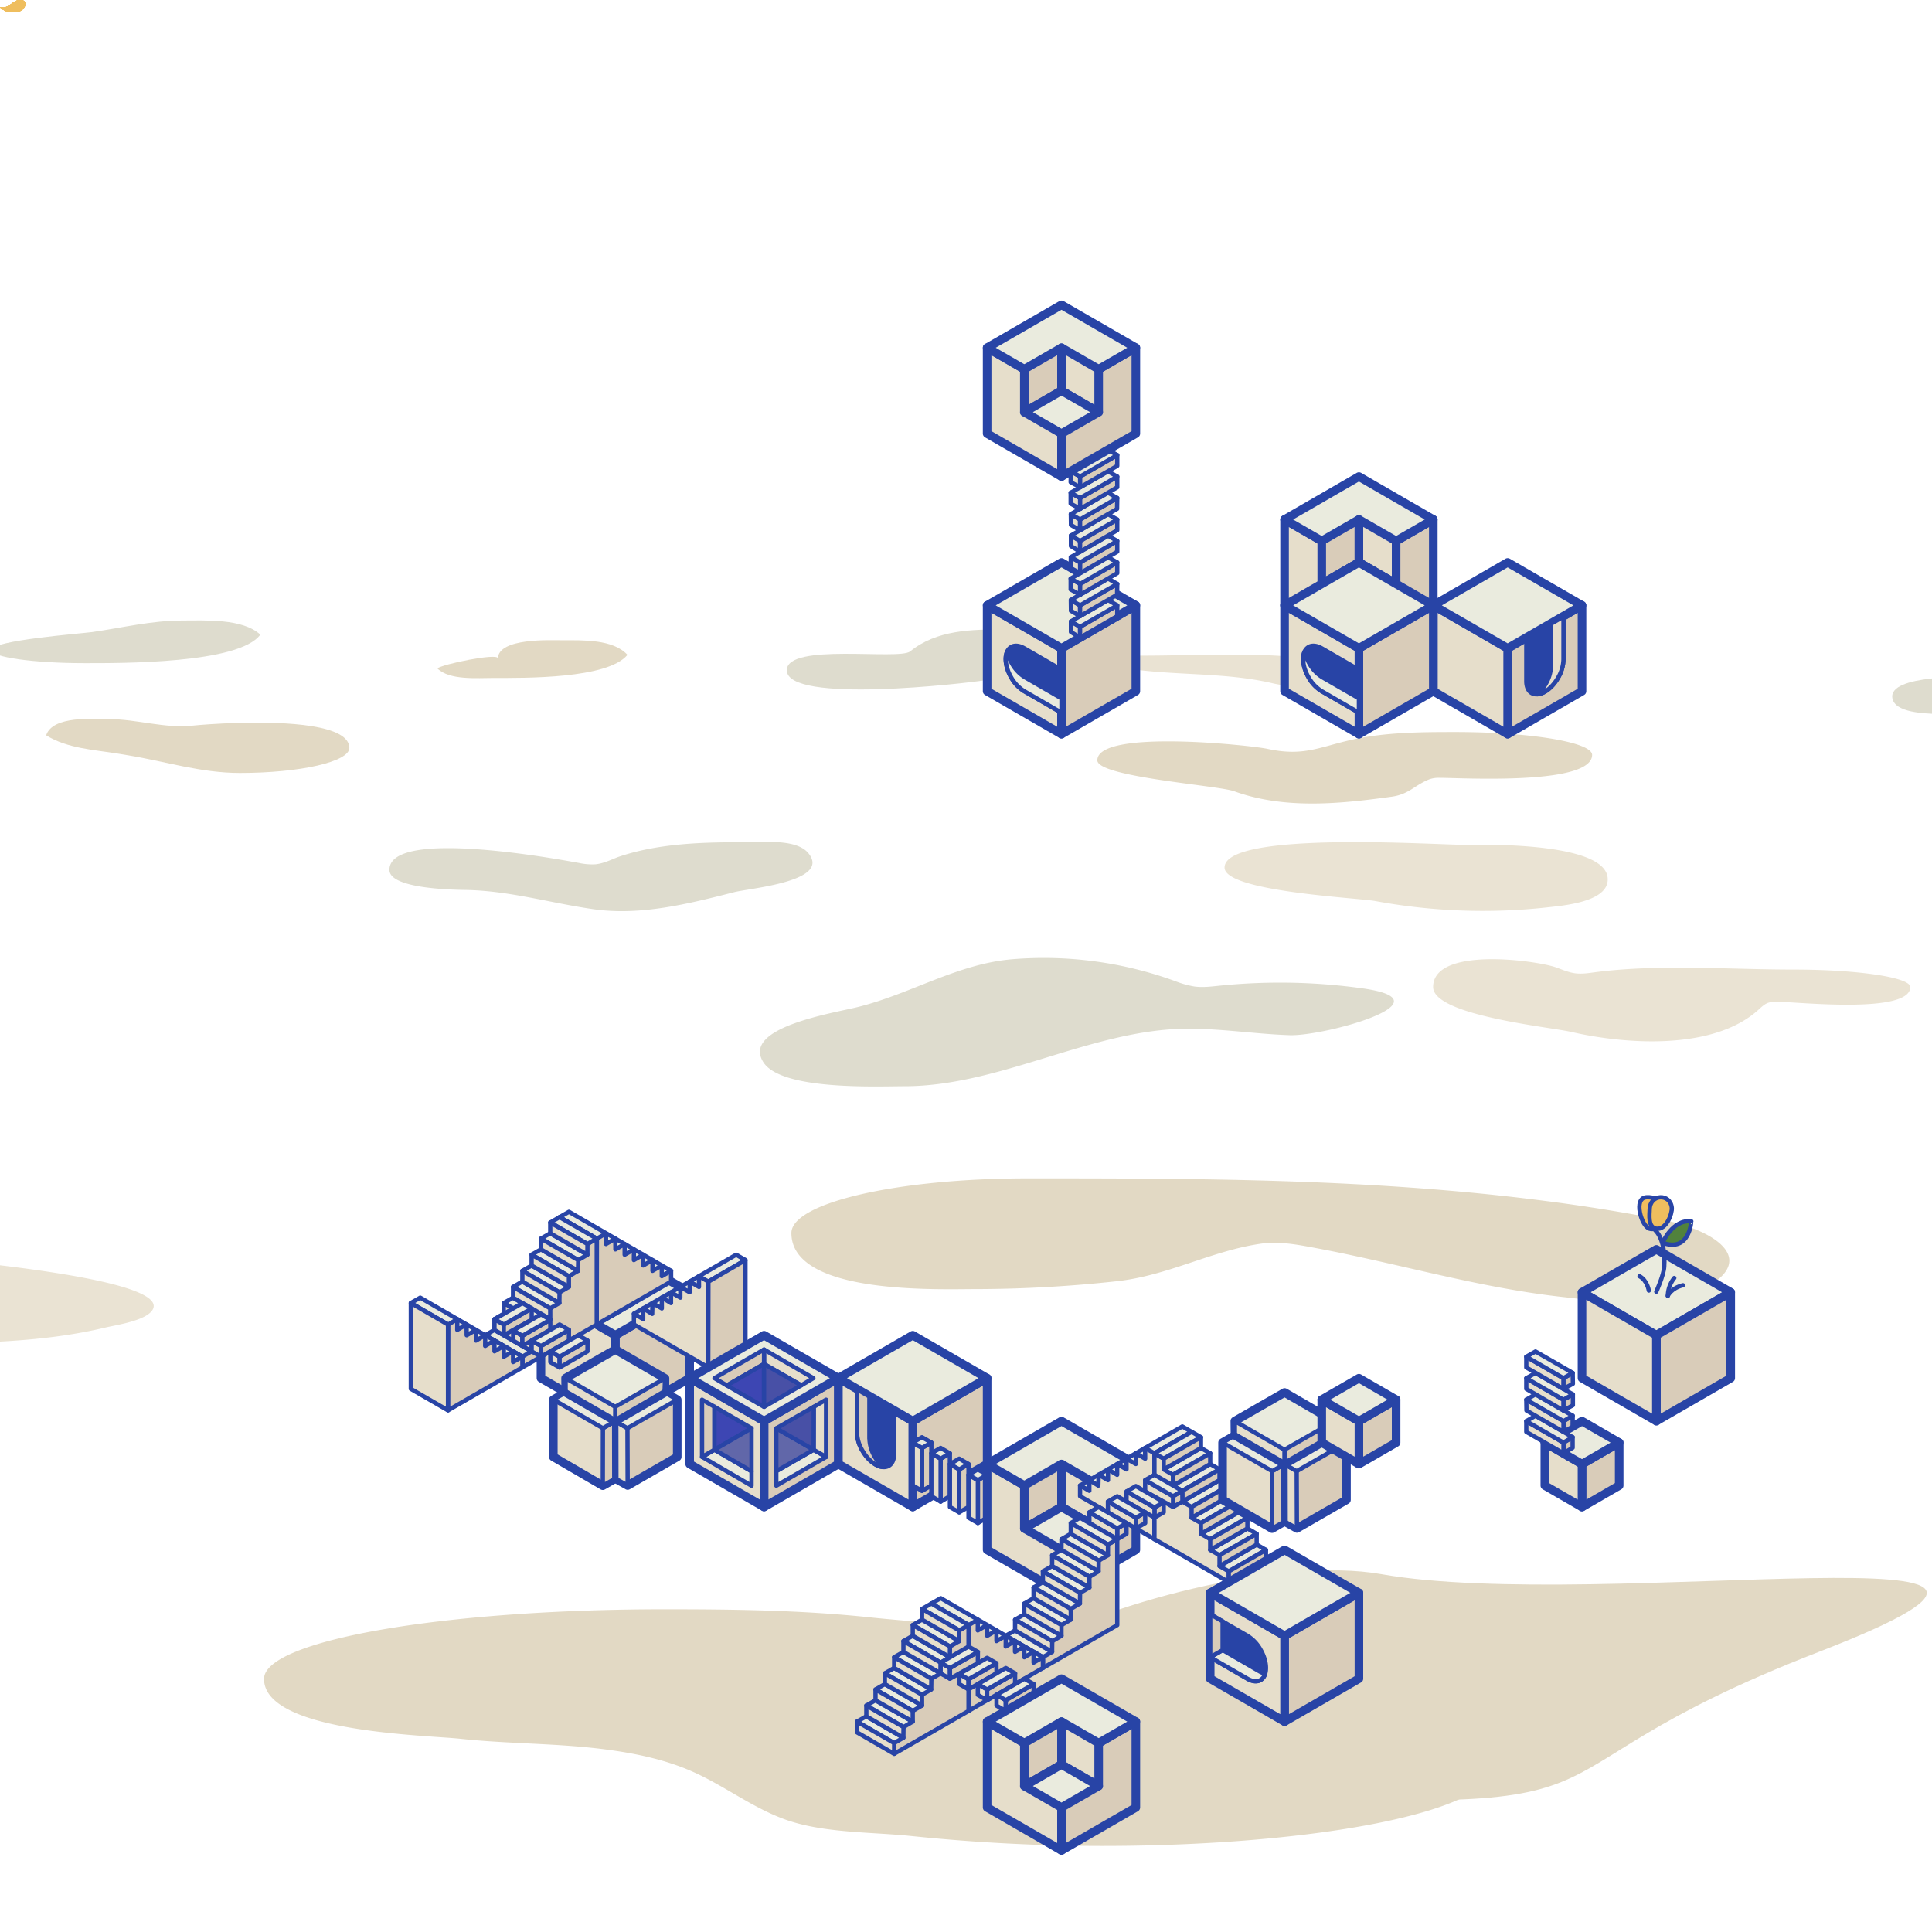 <svg id="svgall" xmlns="http://www.w3.org/2000/svg" xmlns:xlink="http://www.w3.org/1999/xlink" viewBox="0 0 900 900">

    <g class="cloudarea"><g class="cloud9">

          <g id="layer4">
            <path class="cl01" d="M1018.37,308.36c-6.85-12.81-33.75-8.53-44.92-7.07-19.93,2.61-38.33.7-58.42,1-22.87.33-45.72-1.87-68.62-1.19-6.34.19-27.29-1.62-32,3.88-8.33,9.63,47.7,10.57,55.86,10.1,3.3-.2,6.67-.46,9.87.39,3,.78,5.59,2.46,8.26,3.94,16.16,9,34,9.33,52,9.33,32,0,57.93-6.2,57.93-13.84,0-.12,0-.23,0-.35,6.9-.52,15.17-1,20.31-5.8C1018.51,308.62,1018.44,308.49,1018.37,308.36Z" transform="translate(236.063 0)"></path>
            <path class="cl02" d="M545.67,788.26l-1.41,0c-10.87-.23-21.79,0-32.53-1.65-22.82-3.44-41.2-16.16-62.54-23.45-20.1-6.87-42-7.48-63-9.71-31.78-3.4-63.79-3.79-95.72-3.79-103.07,0-186.64,14.51-186.69,32.41-.07,24.93,75.37,26.19,91.38,27.92,23.22,2.5,46.66,2,69.85,5.26,13.06,1.81,26.07,4.64,38.14,9.95,15.94,7,30.12,18.52,46.92,23.55,17.32,5.18,37.37,4.7,55.3,6.55a862.34,862.34,0,0,0,88.74,4.61c100.33,0,181.66-16.26,181.67-36.32C675.79,792.19,568.4,788.77,545.67,788.26Z" transform="translate(19.219 0)"></path>
            <path class="cl01" d="M234.6,289.06c-14.26,0-27.81,3.38-41.88,5.38-4.75.67-46.9,3.85-46.9,8.35,0,3.38,19.52,6.13,43.59,6.13,16.79,0,71.78.3,81.69-13.29C262.81,288,245.3,289.06,234.6,289.06Z" transform="translate(-149.829 0)"></path>

          </g>
          <g id="layer3">
            <path class="cl03" d="M907.43,451.66c-29.7,0-62.38-2.6-91.81,1.17-3.29.42-6.6,1-9.88.56-3-.41-5.87-1.65-8.74-2.7-8.94-3.25-57.31-10-57.38,9.09,0,13.27,54.31,18.61,64.27,20.91,25.46,5.85,66.08,8.7,87.11-10.15,1.45-1.3,2.86-2.74,4.69-3.4a12.64,12.64,0,0,1,4.34-.49c8.42,0,61.87,5.93,61.87-6.85C961.9,455.3,937.51,451.66,907.43,451.66Z" transform="translate(-72.017 0)"></path>
            <path class="cl02" d="M17.46,298.25c-5.89,0-29.74-1.18-30.22,8.43.13-2.66-26.18,2.81-28.15,4.69,5.6,5.59,18.39,4.44,26.24,4.44,14.34,0,53.14.48,62.29-10.76C41,297.74,26.83,298.25,17.46,298.25Z" transform="translate(244.667 0)"></path>
            <path class="cl03" d="M614.28,393.55h-.45c-11.65.19-112-6.84-112,10.6,0,11.21,62.15,14.08,70.26,15.6a275.07,275.07,0,0,0,79.56,3c6.81-.79,27.4-2.24,28.61-12.13C682.42,392.77,626.63,393.35,614.28,393.55Z" transform="translate(68.618 0)"></path>
            <path class="cl02" d="M196.08,336.73c-10.56.27-19.22,1-21.52,1.25-13.5,1.51-26.15-3-39.67-3-7,0-25.94-1.72-29,7.55,9.86,6.17,22.68,6.77,33.47,8.54l4.77.79c17.72,2.9,33.75,8.21,52,8.21,28.15,0,51-5.23,51-11.67C247.05,337.5,217.6,336.18,196.08,336.73Z" transform="translate(-84.39 0)"></path>

          </g>
          <g id="layer2">
            <path class="cl01" d="M580.19,293.2c-15.23,0-31.41.19-43.8,10.25-5.19,4.21-57.44-4.16-57.44,8.77,0,15.88,83.43,6.08,92.12,4.69l36.27-5.82C646.73,304.78,593.26,293.2,580.19,293.2Z" transform="translate(-112.417 0)"></path>
            <path class="cl01" d="M423.69,479.46l.65,0c18.13-1.13,36.23,2.17,54.39,2.76,16.19.53,75.88-15.94,33.79-21.82a278,278,0,0,0-66.73-1.2c-3.8.4-7.64.87-11.42.36a44.37,44.37,0,0,1-9-2.52,179,179,0,0,0-75.87-10.19c-25.53,2.13-47,16-71.73,22.2-11.47,2.89-54.59,9.48-44.25,25.75C242,508.09,286.72,506,299.56,506,341.42,505.94,382,482.28,423.69,479.46Z" transform="translate(122.071 0)"></path>
            <path class="cl01" d="M156.12,402.56c.24-1.53-.32-3.23-1.91-5.16-5.72-6.88-21.71-4.91-28.68-5-19.45-.15-41.25.33-60.18,6.93-3.42,1.37-6.83,3-10.4,3.31a29.25,29.25,0,0,1-7.62-.65c-7.55-1.32-88.24-16.65-88.24,3.22,0,9.31,32.61,9.28,36.59,9.39,20,.53,38.2,6,58.09,8.89,22,3.24,44.21-2.34,66-7.9C126.06,414,154.72,411.48,156.12,402.56Z" transform="translate(222.315 0)"></path>
            <path class="cl03" d="M415.67,306.42c-24.39-2.65-50.69-1-74.68-1-6.67,0-14-.37-19.54,3.46,26.5,6.86,54.28,3.22,80.5,9.47a60.7,60.7,0,0,0,13.7,1.44c15.13,0,32.9-8.39,8.76-12.2C421.53,307.12,418.62,306.74,415.67,306.42Z" transform="translate(191.102 0)"></path>
            <path class="cl03" d="M153,584.38a10.39,10.39,0,0,1-1.4-.64c-2.41-1.31-4.19-3.51-6.13-5.45-9.66-9.7-22.48-11.09-35.32-13.19-23.61-3.87-47.75-5-71.66-5C-24.74,560.06-76,570.32-76,583c0,17.49,41.25,19.33,52.28,20.46,12.56,1.28,25,1.05,37.49,1.5,17.5.63,32.21,7.51,48.58,13,30.15,10.14,61.45,8.82,92.75,8.18,29.69-.6,59.29-.78,88.38-7.75,4.91-1.17,19.31-3.2,22-8.51,7.42-14.53-95.67-22.93-106.24-24.21A26.47,26.47,0,0,1,153,584.38Z" transform="translate(-194.255 0)"></path>
            <path class="cl02" d="M494.73,341c-15.59,0-32.13.12-47.44,3.49-15.6,3.43-22.83,8.05-39.84,4.34-7.31-1.6-79.17-9.37-79.19,5.36,0,7.78,56.13,11.64,63.76,14.41,23.27,8.43,48.92,5.95,73.44,2.52C473.5,370,476,365.77,483,363a13.29,13.29,0,0,1,4.91-.65c9.08-.06,70.84,3.71,70.84-10.71C558.72,345.78,530.08,341,494.73,341Z" transform="translate(182.918 0)"></path>

          </g>
          <g id="layer1">
            <path class="cl03" d="M849.45,353.39A67.82,67.82,0,0,1,837,351.92c-32.49-7.87-56.88-12-89.34-.06-8.24,3-51.68.42-51.68,12.2,0,5.25,16.15,9.51,36.09,9.51,18.92,0,35.79-10.69,54.5-10.1,32.25,1,62.36,8.44,95,5.47,11.13-1,7.15-4.89,1.08-9.35C874.44,353.57,861.22,354,849.45,353.39Z" transform="translate(240.075 0)"></path>
            <path class="cl02" d="M787,559.38c-79.84-10.3-159.13-10.45-240.48-10.45-60.86,0-110.2,11.4-110.2,25.46,0,29.05,69,26.08,86.15,26.12a610.28,610.28,0,0,0,65.1-3.63c24-2.52,44.4-14.22,67.48-17.52,8.2-1.18,16.51.34,24.66,1.86,38.9,7.22,76.68,18.68,116.21,23,18.35,2,43.69,5.95,61.29-1.89,32.05-14.28,10.33-29.22-15.49-34.18Q814.24,562.84,787,559.38Z" transform="translate(-67.658 0)"></path>
            <path class="cl01" d="M720.43,312.17c-16.68.05-34.66,2.81-47.3,3-7,.09-44.15-.95-42.38,10,1.13,7,15.46,7.08,20.26,7.43,18.15,1.29,35.71-3.12,53.41-6.34,12.08-2.19,38.89,1.42,47.32-8.11C743.57,313.48,732.33,312.14,720.43,312.17Z" transform="translate(250.776 0)"></path>
            <path class="cl02" d="M903.34,733.28c103.08,18.26,362.72-25.28,204.17,36.14s-61.63,79.05-300.92,64.22S811.62,717,903.34,733.28Z" transform="translate(-259.998 0)"></path>
          </g>
        </g><animateTransform id="clouldanimation1" xlink:href="#layer1" attributeName="transform" type="translate" values="0;30;0" begin="0s" dur="4.1s" repeatCount="indefinite"></animateTransform><animateTransform id="clouldanimation2" xlink:href="#layer2" attributeName="transform" type="translate" values="0;60;0" begin="0s" dur="4.1s" repeatCount="indefinite"></animateTransform><animateTransform id="clouldanimation3" xlink:href="#layer3" attributeName="transform" type="translate" values="0;80;0" begin="0s" dur="4.1s" repeatCount="indefinite"></animateTransform><animateTransform id="clouldanimation4" xlink:href="#layer4" attributeName="transform" type="translate" values="0;120;0" begin="0s" dur="4.1s" repeatCount="indefinite"></animateTransform></g>
    <g id="layer9" class="cubearea"><g class="gen" transform="translate(596.4,220)"><g class="p15">
        <g class="show">
          <polygon class="hC4" points="71.28 22 36.64 42 36.64 82 71.28 62 71.28 22"></polygon>
          <polygon class="hB4" points="2 22 2 62 36.64 82 36.64 42 2 22"></polygon>
          <polygon class="hA4" points="71.28 22 36.64 2 2 22 36.64 42 71.28 22"></polygon>
          <polygon class="hC4" points="19.32 52 36.64 42 36.64 22 19.32 32 19.32 52"></polygon>
          <polygon class="hB4" points="53.96 52 53.96 32 36.64 22 36.64 42 53.96 52"></polygon>
          <polygon class="hA4" points="19.32 52 36.64 62 53.96 52 36.64 42 19.32 52"></polygon>
        </g>
        <g class="hide" visibility="hidden">
          <polygon class="hC4" points="71.28 22 36.64 42 36.64 82 71.28 62 71.28 22"></polygon>
          <polygon class="hB4" points="2 22 2 62 36.64 82 36.64 42 2 22"></polygon>
          <polygon class="hA4" points="71.28 22 36.64 2 2 22 36.64 42 71.28 22"></polygon>

        </g>
        <polygon class="op0" points="36.64 2 2 22 2 62 36.64 82 71.28 62 71.28 22 36.64 2"></polygon>
      </g></g><g class="door gen" transform="translate(665.68,260)"><g class="dD">
        <g class="show">
          <polygon class="hC4" points="71.28 22 36.64 42 36.64 82 71.28 62 71.28 22"></polygon>
          <polygon class="hB4" points="2 22 2 62 36.64 82 36.64 42 2 22"></polygon>
          <polygon class="hA4" points="71.28 22 36.64 2 2 22 36.64 42 71.28 22"></polygon>
        </g>
        <g class="hide" visibility="hidden">
          <polygon class="hB4" points="2 22 2 62 36.64 42 36.64 2 2 22"></polygon>
          <polygon class="hD4" points="71.28 62 36.64 42 2 62 36.64 82 71.28 62"></polygon>
          <polygon class="hC4" points="71.28 22 36.64 2 36.64 42 71.28 62 71.28 22"></polygon>
        </g>
      </g><g class="dC1">
          <g class="show">

            <path class="hblk" d="M51.19,60.85c3.38,1.95,8.87-1.21,12.25-7.07A17.47,17.47,0,0,0,66,45.23h0v-20l-17.31,10v20h0C48.67,57.79,49.5,59.87,51.19,60.85Z" transform="translate(-3.36 2)"></path>
            <path class="hB" d="M60.19,48.15h0a17.61,17.61,0,0,1-2.53,8.55,19.71,19.71,0,0,1-3.74,4.7c3.15-.27,6.95-3.16,9.52-7.62A17.47,17.47,0,0,0,66,45.23h0v-20L60.2,28.58V48.15Z" transform="translate(-3.36 2)"></path>

          </g>
          <g class="hide" visibility="hidden">
            <path class="hblk" d="M28.83,19.15c-3.38-2-8.87,1.21-12.25,7.07a17.44,17.44,0,0,0-2.53,8.54h0v20l17.31-10v-20h0C31.35,22.2,30.52,20.12,28.83,19.15Z" transform="translate(-3.36 2)"></path>
            <path class="hC" d="M19.83,31.85h0a17.58,17.58,0,0,1,2.53-8.55,19.51,19.51,0,0,1,3.74-4.7c-3.15.26-7,3.16-9.52,7.62a17.44,17.44,0,0,0-2.53,8.54h0v20l5.78-3.34V31.85Z" transform="translate(-3.36 2)"></path>

          </g>
        </g></g><g class="door gen" transform="translate(596.4,260)"><g class="dD">
        <g class="show">
          <polygon class="hC4" points="71.28 22 36.64 42 36.64 82 71.28 62 71.28 22"></polygon>
          <polygon class="hB4" points="2 22 2 62 36.64 82 36.64 42 2 22"></polygon>
          <polygon class="hA4" points="71.28 22 36.64 2 2 22 36.64 42 71.28 22"></polygon>
        </g>
        <g class="hide" visibility="hidden">
          <polygon class="hB4" points="2 22 2 62 36.64 42 36.64 2 2 22"></polygon>
          <polygon class="hD4" points="71.28 62 36.64 42 2 62 36.64 82 71.28 62"></polygon>
          <polygon class="hC4" points="71.28 22 36.64 2 36.64 42 71.28 62 71.28 22"></polygon>
        </g>
      </g><g class="dB1">
          <g class="show">

            <path class="hblk" d="M16.56,39.39c-3.39,2-3.39,8.28,0,14.14A17.65,17.65,0,0,0,22.69,60h0L40,70V50L22.91,40.13,22.68,40h0C20.46,38.73,18.25,38.41,16.56,39.39Z" transform="translate(-3.36 2)"></path>
            <path class="hA" d="M23.06,53.54h0a17.53,17.53,0,0,1-6.14-6.46,19.54,19.54,0,0,1-2.2-5.6c-1.35,2.87-.74,7.6,1.83,12.06A17.65,17.65,0,0,0,22.69,60h0L40,70V63.32L23.08,53.55Z" transform="translate(-3.36 2)"></path>

          </g>
          <g class="hide" visibility="hidden">

            <path class="hblk" d="M63.43,40.72c3.38-1.95,3.39-8.29,0-14.14a17.55,17.55,0,0,0-6.13-6.47h0l0,0L40,10.11v20L57.08,40l.23.14h0C59.52,41.38,61.74,41.7,63.43,40.72Z" transform="translate(-3.36 2)"></path>
            <path class="hD" d="M56.93,26.57h0A17.65,17.65,0,0,1,63.07,33a19.6,19.6,0,0,1,2.2,5.59c1.35-2.86.74-7.59-1.84-12.05a17.55,17.55,0,0,0-6.13-6.47h0l0,0L40,10.11v6.67l16.92,9.78Z" transform="translate(-3.36 2)"></path>

          </g>
        </g></g><g class="door gen" transform="translate(457.84,260)"><g class="dD">
        <g class="show">
          <polygon class="hC4" points="71.28 22 36.64 42 36.64 82 71.28 62 71.28 22"></polygon>
          <polygon class="hB4" points="2 22 2 62 36.64 82 36.64 42 2 22"></polygon>
          <polygon class="hA4" points="71.28 22 36.64 2 2 22 36.64 42 71.28 22"></polygon>
        </g>
        <g class="hide" visibility="hidden">
          <polygon class="hB4" points="2 22 2 62 36.64 42 36.64 2 2 22"></polygon>
          <polygon class="hD4" points="71.28 62 36.64 42 2 62 36.64 82 71.28 62"></polygon>
          <polygon class="hC4" points="71.28 22 36.64 2 36.64 42 71.28 62 71.28 22"></polygon>
        </g>
      </g><g class="dB1">
          <g class="show">

            <path class="hblk" d="M16.56,39.39c-3.39,2-3.39,8.28,0,14.14A17.65,17.65,0,0,0,22.69,60h0L40,70V50L22.91,40.13,22.68,40h0C20.46,38.73,18.25,38.41,16.56,39.39Z" transform="translate(-3.36 2)"></path>
            <path class="hA" d="M23.06,53.54h0a17.53,17.53,0,0,1-6.14-6.46,19.54,19.54,0,0,1-2.2-5.6c-1.35,2.87-.74,7.6,1.83,12.06A17.65,17.65,0,0,0,22.69,60h0L40,70V63.32L23.08,53.55Z" transform="translate(-3.36 2)"></path>

          </g>
          <g class="hide" visibility="hidden">

            <path class="hblk" d="M63.43,40.72c3.38-1.95,3.39-8.29,0-14.14a17.55,17.55,0,0,0-6.13-6.47h0l0,0L40,10.11v20L57.08,40l.23.14h0C59.52,41.38,61.74,41.7,63.43,40.72Z" transform="translate(-3.36 2)"></path>
            <path class="hD" d="M56.93,26.57h0A17.65,17.65,0,0,1,63.07,33a19.6,19.6,0,0,1,2.2,5.59c1.35-2.86.74-7.59-1.84-12.05a17.55,17.55,0,0,0-6.13-6.47h0l0,0L40,10.11v6.67l16.92,9.78Z" transform="translate(-3.36 2)"></path>

          </g>
        </g></g><g class="ladder gen" transform="translate(457.84,220)"><g class="lC1">
          <g class="show">
            <polygon class="hB" points="41.04 69.46 45.3 72 45.3 77 41.04 74.39 41.04 69.46"></polygon>
            <polygon class="hC" points="45.3 77 62.62 67 62.62 62 45.3 72 45.3 77"></polygon>
            <polygon class="hA" points="41.04 69.46 58.29 59.5 62.62 62 45.3 72 41.04 69.46"></polygon>
            <polygon class="hB" points="40.99 59.49 45.3 62 45.3 67 41.05 64.55 40.99 59.49"></polygon>
            <polygon class="hC" points="45.3 67 45.3 62 62.62 52 62.54 57.05 45.3 67"></polygon>
            <polygon class="hA" points="40.99 59.49 58.29 49.5 62.62 52 45.3 62 40.99 59.49"></polygon>
            <polygon class="hB" points="40.91 49.53 45.33 52.02 45.33 57.05 40.91 54.6 40.91 49.53"></polygon>
            <polygon class="hC" points="45.33 57.05 45.33 52.02 62.62 42.02 62.62 47 45.33 57.05"></polygon>
            <polygon class="hA" points="45.33 52.02 40.91 49.53 58.33 39.56 62.62 42.02 45.33 52.02"></polygon>
            <polygon class="hB" points="40.99 39.53 45.33 41.98 45.33 46.98 40.91 44.6 40.99 39.53"></polygon>
            <polygon class="hC" points="45.33 46.98 45.33 41.98 62.62 32 62.62 37 45.33 46.98"></polygon>
            <polygon class="hA" points="45.33 41.98 40.99 39.53 58.33 29.56 62.62 32 45.33 41.98"></polygon>
          </g>
          <g class="hide" visibility="hidden">
            <polygon class="hD" points="45.3 77 62.62 67 62.62 62 41.04 74.39 45.3 77"></polygon>
            <polygon class="hA" points="41.04 69.46 58.29 59.5 62.62 62 41.04 74.39 41.04 69.46"></polygon>
            <polygon class="hB" points="58.32 59.48 62.59 62.02 62.59 67.02 58.32 64.41 58.32 59.48"></polygon>
            <polygon class="hD" points="45.3 67 41.05 64.55 62.62 52 62.54 57.05 45.3 67"></polygon>
            <polygon class="hA" points="40.99 59.53 58.29 49.5 62.62 52 41.05 64.55 40.99 59.53"></polygon>
            <polygon class="hB" points="58.3 49.49 62.61 52.01 62.61 57.01 58.36 54.55 58.3 49.49"></polygon>
            <polygon class="hD" points="45.31 57.05 40.91 54.6 62.61 42.02 62.61 47 45.31 57.05"></polygon>
            <polygon class="hA" points="40.91 54.6 40.91 49.53 58.33 39.56 62.62 42.02 40.91 54.6"></polygon>
            <polygon class="hB" points="58.19 39.52 62.61 42.01 62.61 47.04 58.19 44.59 58.19 39.52"></polygon>
            <polygon class="hD" points="45.33 46.98 40.91 44.6 62.62 32 62.62 37 45.33 46.98"></polygon>
            <polygon class="hA" points="40.91 44.6 40.99 39.53 58.33 29.56 62.62 32 40.91 44.6"></polygon>
            <polygon class="hB" points="58.27 29.56 62.61 32.01 62.61 37.01 58.19 34.63 58.27 29.56"></polygon>
          </g>
          <polygon class="op0" points="69.28 20 34.64 40 34.64 80 69.28 60 69.28 20"></polygon>
        </g></g><g class="ladder gen" transform="translate(457.84,180)"><g class="lC1">
          <g class="show">
            <polygon class="hB" points="41.04 69.46 45.3 72 45.3 77 41.04 74.39 41.04 69.46"></polygon>
            <polygon class="hC" points="45.3 77 62.62 67 62.62 62 45.3 72 45.3 77"></polygon>
            <polygon class="hA" points="41.04 69.46 58.29 59.5 62.62 62 45.3 72 41.04 69.46"></polygon>
            <polygon class="hB" points="40.99 59.49 45.3 62 45.3 67 41.05 64.55 40.99 59.49"></polygon>
            <polygon class="hC" points="45.3 67 45.3 62 62.62 52 62.54 57.05 45.3 67"></polygon>
            <polygon class="hA" points="40.99 59.49 58.29 49.5 62.62 52 45.3 62 40.99 59.49"></polygon>
            <polygon class="hB" points="40.91 49.53 45.33 52.02 45.33 57.05 40.91 54.6 40.91 49.53"></polygon>
            <polygon class="hC" points="45.33 57.05 45.33 52.02 62.62 42.02 62.62 47 45.33 57.05"></polygon>
            <polygon class="hA" points="45.33 52.02 40.91 49.53 58.33 39.56 62.62 42.02 45.33 52.02"></polygon>
            <polygon class="hB" points="40.99 39.53 45.33 41.98 45.33 46.98 40.91 44.6 40.99 39.53"></polygon>
            <polygon class="hC" points="45.33 46.98 45.33 41.98 62.62 32 62.62 37 45.33 46.98"></polygon>
            <polygon class="hA" points="45.33 41.98 40.99 39.53 58.33 29.56 62.62 32 45.33 41.98"></polygon>
          </g>
          <g class="hide" visibility="hidden">
            <polygon class="hD" points="45.3 77 62.62 67 62.62 62 41.04 74.39 45.3 77"></polygon>
            <polygon class="hA" points="41.04 69.46 58.29 59.5 62.62 62 41.04 74.39 41.04 69.46"></polygon>
            <polygon class="hB" points="58.32 59.48 62.59 62.02 62.59 67.02 58.32 64.41 58.32 59.48"></polygon>
            <polygon class="hD" points="45.3 67 41.05 64.55 62.62 52 62.54 57.05 45.3 67"></polygon>
            <polygon class="hA" points="40.99 59.53 58.29 49.5 62.62 52 41.05 64.55 40.99 59.53"></polygon>
            <polygon class="hB" points="58.3 49.49 62.61 52.01 62.61 57.01 58.36 54.55 58.3 49.49"></polygon>
            <polygon class="hD" points="45.31 57.05 40.91 54.6 62.61 42.02 62.61 47 45.31 57.05"></polygon>
            <polygon class="hA" points="40.91 54.6 40.91 49.53 58.33 39.56 62.62 42.02 40.91 54.6"></polygon>
            <polygon class="hB" points="58.19 39.52 62.61 42.01 62.61 47.04 58.19 44.59 58.19 39.52"></polygon>
            <polygon class="hD" points="45.33 46.98 40.91 44.6 62.62 32 62.62 37 45.33 46.98"></polygon>
            <polygon class="hA" points="40.91 44.6 40.99 39.53 58.33 29.56 62.62 32 40.91 44.6"></polygon>
            <polygon class="hB" points="58.27 29.56 62.61 32.01 62.61 37.01 58.19 34.63 58.27 29.56"></polygon>
          </g>
          <polygon class="op0" points="69.28 20 34.64 40 34.64 80 69.28 60 69.28 20"></polygon>
        </g></g><g class="gen" transform="translate(457.84,140)"><g class="p15">
        <g class="show">
          <polygon class="hC4" points="71.28 22 36.64 42 36.64 82 71.28 62 71.28 22"></polygon>
          <polygon class="hB4" points="2 22 2 62 36.64 82 36.64 42 2 22"></polygon>
          <polygon class="hA4" points="71.28 22 36.64 2 2 22 36.64 42 71.28 22"></polygon>
          <polygon class="hC4" points="19.32 52 36.64 42 36.64 22 19.32 32 19.32 52"></polygon>
          <polygon class="hB4" points="53.96 52 53.96 32 36.64 22 36.64 42 53.96 52"></polygon>
          <polygon class="hA4" points="19.32 52 36.64 62 53.96 52 36.64 42 19.32 52"></polygon>
        </g>
        <g class="hide" visibility="hidden">
          <polygon class="hC4" points="71.28 22 36.64 42 36.64 82 71.28 62 71.28 22"></polygon>
          <polygon class="hB4" points="2 22 2 62 36.64 82 36.64 42 2 22"></polygon>
          <polygon class="hA4" points="71.28 22 36.64 2 2 22 36.64 42 71.28 22"></polygon>

        </g>
        <polygon class="op0" points="36.64 2 2 22 2 62 36.64 82 71.28 62 71.28 22 36.64 2"></polygon>
      </g></g><g class="door gen" transform="translate(250,580)"><g class="dD">
        <g class="show">
          <polygon class="hC4" points="71.28 22 36.64 42 36.64 82 71.28 62 71.28 22"></polygon>
          <polygon class="hB4" points="2 22 2 62 36.64 82 36.64 42 2 22"></polygon>
          <polygon class="hA4" points="71.28 22 36.64 2 2 22 36.64 42 71.28 22"></polygon>
        </g>
        <g class="hide" visibility="hidden">
          <polygon class="hB4" points="2 22 2 62 36.64 42 36.64 2 2 22"></polygon>
          <polygon class="hD4" points="71.28 62 36.64 42 2 62 36.64 82 71.28 62"></polygon>
          <polygon class="hC4" points="71.28 22 36.64 2 36.64 42 71.28 62 71.28 22"></polygon>
        </g>
      </g><g class="dA1">
          <g class="show">

            <path class="hblk" d="M52.25,20c0-3.91-5.48-7.08-12.25-7.08A17.62,17.62,0,0,0,31.34,15h0L14,25,31.33,35l17.1-9.86.23-.13h0C50.87,23.72,52.25,22,52.25,20Z" transform="translate(-3.36 2)"></path>
            <path class="hC" d="M36.75,18.56h0a17.55,17.55,0,0,1,8.67-2.08,19.39,19.39,0,0,1,5.94.89c-1.81-2.6-6.21-4.44-11.36-4.44A17.62,17.62,0,0,0,31.34,15h0L14,25l5.78,3.34,16.93-9.77Z" transform="translate(-3.36 2)"></path>
          </g>
          <g class="hide" visibility="hidden">

            <path class="hblk" d="M27.7,60c0-3.91,5.48-7.08,12.25-7.08A17.51,17.51,0,0,1,48.61,55h0l0,0L65.93,65,48.62,75l-17.1-9.86L31.29,65h0C29.08,63.72,27.7,62,27.7,60Z" transform="translate(-3.36 2)"></path>
            <path class="hC" d="M31.52,58.46l-.23-.14h0a9.21,9.21,0,0,1-2.14-1.66A4.92,4.92,0,0,0,27.7,60c0,2,1.38,3.71,3.6,5h0l.23.14L48.62,75V68.31Z" transform="translate(-3.36 2)"></path>
            <polygon class="hB" points="45.25 77 62.57 67 57.45 64.05 45.25 70.33 45.25 77"></polygon>


          </g>
        </g></g><g class="stair gen" transform="translate(284.64,560)"><g class="stab1">
        <g class="show">
          <polygon id="hA" class="hA" points="62.62 27 58.29 24.5 10.65 51.98 14.98 54.48 62.62 27"></polygon>
          <polyline id="hB" class="hB" points="45.37 37.04 45.3 77 10.65 56.98 10.65 51.98 14.98 54.48 14.98 49.48 19.17 52.06 19.3 46.99 23.66 49.52 23.66 44.44 27.94 47.03 27.94 42 32.29 44.49 32.29 39.51 36.63 41.98 36.63 36.98 40.98 39.52 40.94 34.52 45.37 37.04"></polyline>
          <polyline id="hC" class="hC" points="45.37 37.04 62.62 27 62.62 67 45.3 77 45.37 37.04"></polyline>
        </g>
        <g class="hide" visibility="hidden">
          <polygon class="hD" points="10.65 57 14.98 59.5 62.63 32.02 58.3 29.52 10.65 57"></polygon>
          <polyline class="hC" points="27.91 46.96 27.98 7 62.63 27.02 62.63 32.02 58.3 29.52 58.3 34.52 54.1 31.94 53.98 37.01 49.61 34.48 49.61 39.56 45.34 36.97 45.34 42 40.99 39.51 40.99 44.49 36.65 42.02 36.65 47.02 32.3 44.48 32.34 49.48 27.91 46.96"></polyline>
          <polyline class="hB" points="27.91 46.96 10.65 57 10.65 17 27.98 7 27.91 46.96"></polyline>
        </g>
        <polygon class="op0" points="36.64 2 2 22 2 62 36.64 82 71.28 62 71.28 22 36.64 2"></polygon>
      </g></g><g class="stair gen" transform="translate(250,540)"><g class="stac1">
        <g class="show">
          <polygon class="hA" points="10.66 27 15.04 24.5 62.62 52 58.29 54.5 28.06 37.04 10.66 27"></polygon>
          <polyline class="hC" points="28.06 37.04 27.98 77 62.62 57 62.62 52 58.29 54.5 58.29 49.5 53.96 52.01 53.98 47.01 49.63 49.5 49.61 44.46 45.29 47 45.33 42.02 40.99 44.49 40.99 39.52 36.68 42.02 36.64 37 32.29 39.51 32.33 34.51 28.06 37.04"></polyline>
          <polyline class="hB" points="27.98 37.04 27.98 77 10.66 67 10.66 27 27.98 37.04"></polyline>
        </g>
        <g class="hide" visibility="hidden">
          <polygon class="hD" points="62.62 57 58.24 59.5 10.66 32 14.99 29.5 45.23 46.96 62.62 57"></polygon>
          <polyline class="hB" points="45.23 46.96 45.3 7 10.66 27 10.66 32 14.99 29.5 14.99 34.5 19.32 31.99 19.3 36.99 23.65 34.5 23.67 39.54 27.99 37 27.95 41.98 32.3 39.51 32.3 44.48 36.6 41.98 36.64 47 40.99 44.49 40.95 49.49 45.23 46.96"></polyline>
          <polyline class="hC" points="45.3 46.96 45.3 7 62.62 17 62.62 57 45.3 46.96"></polyline>
        </g>
        <polygon class="op0" points="36.64 2 2 22 2 62 36.64 82 71.28 62 71.28 22 36.64 2"></polygon>
      </g></g><g class="stair gen" transform="translate(215.36,560)"><g class="stab">
        <g class="show">
          <polyline class="hC" points="62.62 17 62.62 57.03 27.98 77 27.97 72.09 58.28 19.48 62.62 17"></polyline>
          <polygon class="hA" points="62.62 17 45.3 7 40.97 9.5 58.29 19.5 62.62 17"></polygon>
          <polygon class="hA" points="40.97 14.5 58.27 24.49 53.98 27 36.64 17 40.97 14.5"></polygon>
          <polygon class="hA" points="36.64 22 53.91 31.99 49.66 34.52 32.29 24.49 36.64 22"></polygon>
          <polygon class="hA" points="49.66 39.5 32.29 29.54 27.98 32 45.3 42.02 49.66 39.5"></polygon>
          <polygon class="hA" points="45.22 47 27.98 37 23.64 39.51 40.96 49.49 45.22 47"></polygon>
          <polygon class="hA" points="23.64 44.51 40.97 54.49 36.63 57.01 19.29 47.02 23.64 44.51"></polygon>
          <polygon class="hA" points="19.29 52.05 36.63 62.01 32.33 64.53 15.01 54.51 19.29 52.05"></polygon>
          <polygon class="hA" points="15.01 59.51 32.27 69.5 27.97 71.99 10.65 62.01 15.01 59.51"></polygon>
          <polygon class="hB" points="40.97 14.5 40.97 9.5 58.29 19.5 58.27 24.49 40.97 14.5"></polygon>
          <polygon class="hB" points="36.64 17 53.98 27 53.91 31.99 36.64 22 36.64 17"></polygon>
          <polygon class="hB" points="32.29 24.49 49.66 34.52 49.66 39.5 32.29 29.54 32.29 24.49"></polygon>
          <polygon class="hB" points="27.98 32 45.3 42.02 45.22 47 27.98 37 27.98 32"></polygon>
          <polygon class="hB" points="23.64 39.51 40.96 49.49 40.97 54.49 23.64 44.51 23.64 39.51"></polygon>
          <polygon class="hB" points="19.29 47.02 36.63 57.01 36.63 62.01 19.29 52.05 19.29 47.02"></polygon>
          <polygon class="hB" points="15.01 54.51 32.33 64.53 32.27 69.5 15.01 59.51 15.01 54.51"></polygon>
          <polygon class="hB" points="10.65 62.01 27.97 71.99 27.98 77 10.66 67 10.65 62.01"></polygon>
        </g>
        <g class="hide" visibility="hidden">
          <polyline class="hB" points="10.64 67 10.64 26.97 45.28 7 45.3 11.91 14.99 64.53 10.64 67"></polyline>
          <polygon class="hC" points="32.29 69.5 32.29 74.5 14.97 64.5 14.99 59.51 32.29 69.5"></polygon>
          <polygon class="hC" points="36.62 67 19.28 57 19.35 52.01 36.62 62 36.62 67"></polygon>
          <polygon class="hC" points="40.98 59.51 23.6 49.48 23.6 44.5 40.98 54.46 40.98 59.51"></polygon>
          <polygon class="hC" points="45.28 52 27.96 41.98 28.04 37 45.28 47 45.28 52"></polygon>
          <polygon class="hC" points="49.63 44.49 32.31 34.51 32.29 29.51 49.63 39.49 49.63 44.49"></polygon>
          <polygon class="hC" points="53.97 36.98 36.64 26.99 36.64 21.99 53.97 31.95 53.97 36.98"></polygon>
          <polygon class="hC" points="58.25 29.49 40.93 19.47 40.99 14.5 58.25 24.49 58.25 29.49"></polygon>
          <polygon class="hC" points="62.62 21.99 45.3 12.01 45.28 7 62.6 17 62.62 21.99"></polygon>

          <polygon class="hD" points="10.64 67 27.96 77 32.29 74.5 14.97 64.5 10.64 67"></polygon>
          <polygon class="hD" points="32.29 69.5 14.99 59.51 19.28 57 36.62 67 32.29 69.5"></polygon>
          <polygon class="hD" points="36.62 62 19.35 52.01 23.6 49.48 40.98 59.51 36.62 62"></polygon>
          <polygon class="hD" points="23.6 44.5 40.98 54.46 45.28 52 27.96 41.98 23.6 44.5"></polygon>
          <polygon class="hD" points="28.04 37 45.28 47 49.63 44.49 32.31 34.51 28.04 37"></polygon>
          <polygon class="hD" points="49.63 39.49 32.29 29.51 36.64 26.99 53.97 36.98 49.63 39.49"></polygon>
          <polygon class="hD" points="53.97 31.95 36.64 21.99 40.93 19.47 58.25 29.49 53.97 31.95"></polygon>
          <polygon class="hD" points="58.25 24.49 40.99 14.5 45.3 12.01 62.62 21.99 58.25 24.49"></polygon>
        </g>
        <polygon class="op0" points="36.64 2 2 22 2 62 36.64 82 71.28 62 71.28 22 36.64 2"></polygon>
      </g></g><g class="stair gen" transform="translate(180.72,580)"><g class="stac1">
        <g class="show">
          <polygon class="hA" points="10.66 27 15.04 24.5 62.62 52 58.29 54.5 28.06 37.04 10.66 27"></polygon>
          <polyline class="hC" points="28.06 37.04 27.98 77 62.62 57 62.62 52 58.29 54.5 58.29 49.5 53.96 52.01 53.98 47.01 49.63 49.5 49.61 44.46 45.29 47 45.33 42.02 40.99 44.49 40.99 39.52 36.68 42.02 36.64 37 32.29 39.51 32.33 34.51 28.06 37.04"></polyline>
          <polyline class="hB" points="27.98 37.04 27.98 77 10.66 67 10.66 27 27.98 37.04"></polyline>
        </g>
        <g class="hide" visibility="hidden">
          <polygon class="hD" points="62.62 57 58.24 59.5 10.66 32 14.99 29.5 45.23 46.96 62.62 57"></polygon>
          <polyline class="hB" points="45.23 46.96 45.3 7 10.66 27 10.66 32 14.99 29.5 14.99 34.5 19.32 31.99 19.3 36.99 23.65 34.5 23.67 39.54 27.99 37 27.95 41.98 32.3 39.51 32.3 44.48 36.6 41.98 36.64 47 40.99 44.49 40.95 49.49 45.23 46.96"></polyline>
          <polyline class="hC" points="45.3 46.96 45.3 7 62.62 17 62.62 57 45.3 46.96"></polyline>
        </g>
        <polygon class="op0" points="36.64 2 2 22 2 62 36.64 82 71.28 62 71.28 22 36.64 2"></polygon>
      </g></g><g class="ladder gen" transform="translate(215.36,600)"><g class="lA2">
          <g class="show">
            <polygon class="hB" points="19.34 17.02 15.02 14.53 14.97 19.54 19.32 22 19.34 17.02"></polygon>
            <polygon class="hC" points="32.33 9.52 32.33 14.78 19.32 22 19.34 17.02 32.33 9.52"></polygon>
            <polygon class="hA" points="15.02 14.53 28 7.02 32.33 9.52 19.34 17.02 15.02 14.53"></polygon>
            <polygon class="hB" points="27.98 22.27 23.69 19.77 23.68 24.52 27.97 26.97 27.98 22.27"></polygon>
            <polygon class="hC" points="40.97 14.79 41.02 19.5 27.97 26.97 27.98 22.27 40.97 14.79"></polygon>
            <polygon class="hA" points="36.64 12.29 23.69 19.77 27.98 22.27 40.97 14.79 36.64 12.29"></polygon>
            <polygon class="hB" points="36.66 27.02 32.31 24.53 32.31 29.53 36.63 32 36.66 27.02"></polygon>
            <polygon class="hC" points="49.67 19.51 49.67 24.55 36.63 32 36.66 27.02 49.67 19.51"></polygon>
            <polygon class="hA" points="32.31 24.53 36.66 27.02 49.67 19.51 45.32 17.02 32.31 24.53"></polygon>
            <polygon class="hB" points="45.33 32 41.02 29.54 41.02 34.54 45.33 37.04 45.33 32"></polygon>
            <polygon class="hC" points="58.32 24.5 58.3 29.53 45.33 37.04 45.33 32 58.32 24.5"></polygon>
            <polygon class="hA" points="54.01 22.04 41.02 29.54 45.33 32 58.32 24.5 54.01 22.04"></polygon>
          </g>
          <g class="hide" visibility="hidden">
            <polygon class="hD" points="32.33 9.52 32.33 14.78 19.32 22 14.97 19.54 32.33 9.52"></polygon>
            <polygon class="hB" points="15.02 14.53 28 7.02 32.33 9.52 14.97 19.54 15.02 14.53"></polygon>
            <polygon class="hC" points="32.33 9.51 28.01 7.02 27.96 12.03 32.32 14.48 32.33 9.51"></polygon>
            <polygon class="hD" points="40.97 14.79 41.02 19.5 27.97 26.97 23.68 24.52 40.97 14.79"></polygon>
            <polygon class="hB" points="36.64 12.29 23.69 19.77 23.68 24.52 40.97 14.79 36.64 12.29"></polygon>
            <polygon class="hC" points="40.95 14.8 36.66 12.29 36.64 17.05 40.94 19.5 40.95 14.8"></polygon>
            <polygon class="hD" points="49.67 19.51 49.67 24.55 36.63 32 32.31 29.53 49.67 19.51"></polygon>
            <polygon class="hB" points="32.31 24.53 32.31 29.53 49.67 19.51 45.32 17.02 32.31 24.53"></polygon>
            <polygon class="hC" points="49.67 19.49 45.32 17 45.32 22 49.64 24.47 49.67 19.49"></polygon>
            <polygon class="hD" points="58.32 24.5 58.3 29.53 45.33 37.04 41.02 34.54 58.32 24.5"></polygon>
            <polygon class="hB" points="54.01 22.04 41.02 29.54 41.02 34.54 58.32 24.5 54.01 22.04"></polygon>
            <polygon class="hC" points="58.32 24.53 54.01 22.06 54.01 27.06 58.32 29.56 58.32 24.53"></polygon>
          </g>
          <polygon class="op0" points="69.28 20 34.64 0 0 20 34.64 40 69.28 20"></polygon>
        </g></g><g class="gen" transform="translate(250,620)"><g class="p13">

        <g class="show">
          <polygon class="hC4" points="65.48 32.03 59.73 28.7 36.64 42 36.64 68.76 42.39 72 65.48 58.69 65.48 32.03"></polygon>
          <polygon class="hB4" points="7.76 32 7.76 58.67 30.81 72.09 36.64 68.76 36.64 42 13.52 28.7 7.76 32"></polygon>
          <polygon data-name="hB s2" class="hB" points="42.39 72 36.64 68.76 36.64 42 42.29 45.32 42.39 72"></polygon>
          <polygon id="hA_s2" data-name="hA s2" class="hA" points="59.73 28.7 65.48 32.03 42.29 45.32 36.56 42.03 59.73 28.7"></polygon>
          <polygon id="hC_s2" data-name="hC s2" class="hC" points="36.64 42 36.64 68.76 30.81 72.09 30.86 45.32 36.64 42"></polygon>
          <polygon id="hA_s2-2" data-name="hA s2" class="hA" points="7.76 32 13.52 28.7 36.58 42.02 30.86 45.32 7.76 32"></polygon>
          <polygon id="hA" class="hA4" points="59.79 22.08 36.64 8.67 13.47 21.97 13.54 28.66 36.64 42 59.72 28.68 59.79 22.08"></polygon>
          <polygon id="hC_s2-2" data-name="hC s2" class="hC" points="59.79 22.08 36.59 35.35 36.59 42.05 59.56 28.68 59.79 22.08"></polygon>
          <polygon id="hB_s2-2" data-name="hB s2" class="hB" points="36.59 42.05 13.49 28.68 13.49 22.02 36.59 35.35 36.59 42.05"></polygon>
          <polyline class="hP4" points="13.49 28.68 36.59 42.05 59.56 28.68"></polyline>
          <line class="hP4" x1="36.64" y1="68.76" x2="36.59" y2="42.05"></line>
        </g>
        <g class="hide" visibility="hidden">
          <polygon class="hC" points="70.28 34.37 47.09 47.66 47.19 74.33 70.28 61 70.28 34.37"></polygon>
          <polygon class="hB" points="47.17 74.33 41.43 71 41.43 44.33 47.09 47.66 47.17 74.33"></polygon>
          <polygon class="hA" points="64.51 31 70.28 34.37 47.09 47.66 41.44 44.34 64.51 31"></polygon>
          <polygon class="hB" points="1 34.33 1 61 24.09 74.33 24.09 47.66 1 34.33"></polygon>
          <polygon class="hC" points="29.89 44.33 29.81 71 24.09 74.33 24.11 47.65 29.89 44.33"></polygon>
          <polygon class="hA" points="1 34.3 6.75 31.01 29.81 44.32 24.09 47.63 1 34.3"></polygon>
          <polygon class="hA" points="58.84 14.4 35.64 1 12.55 14.33 35.64 27.67 58.84 14.4"></polygon>
          <polygon class="hC" points="58.86 14.4 35.66 27.67 35.66 34.37 58.74 21.02 58.86 14.4"></polygon>
          <polygon class="hB" points="35.66 34.37 12.56 21 12.56 14.33 35.66 27.67 35.66 34.37"></polygon>
        </g>
        <polygon class="op0" points="36.64 2 2 22 2 62 36.64 82 71.28 62 71.28 22 36.64 2"></polygon>
      </g></g><g class="gen" transform="translate(319.28,620)"><g class="p12">
        <g class="show">
          <polygon class="hC4" points="71.28 22 36.64 42 36.64 82 71.28 62 71.28 22"></polygon>
          <polygon class="hA" points="42.36 65.3 42.36 72.09 65.53 58.7 59.74 55.35 42.36 65.3"></polygon>
          <polygon class="hB" points="65.53 32.03 59.79 35.37 59.74 55.35 65.53 58.7 65.53 32.03"></polygon>
          <polygon class="hAsh" points="42.36 65.3 59.74 55.35 42.36 45.37 42.36 65.3"></polygon>
          <polygon class="hBsh" points="42.36 45.37 59.74 55.35 59.79 35.37 42.36 45.37"></polygon>
          <polygon class="hB4" points="2 22 2 62 36.64 82 36.64 42 2 22"></polygon>
          <polygon class="hA" points="7.77 58.66 30.81 72.09 30.81 65.36 13.55 55.34 7.77 58.66"></polygon>
          <polygon class="hC" points="13.55 35.33 7.75 32.03 7.77 58.66 13.55 55.34 13.55 35.33"></polygon>
          <polygon class="hCsh" points="13.55 35.33 13.55 55.34 30.81 45.35 13.55 35.33"></polygon>
          <polygon class="hAsh" points="13.55 55.34 30.81 65.36 30.81 45.35 13.55 55.34"></polygon>
          <polygon class="hA4" points="71.28 22 36.64 2 2 22 36.64 42 71.28 22"></polygon>
          <polygon class="hB" points="36.64 8.67 36.64 15.4 53.96 25.35 59.62 22 36.64 8.67"></polygon>
          <polygon class="hC" points="36.64 8.67 13.55 22 19.31 25.41 36.64 15.4 36.64 8.67"></polygon>
          <polygon class="hCsh" points="19.31 25.41 36.64 35.37 36.64 15.4 19.31 25.41"></polygon>
          <polygon class="hBsh" points="36.64 15.4 36.64 35.37 53.96 25.35 36.64 15.4"></polygon>
        </g>
        <g class="hide" visibility="hidden">
          <polygon class="hC4" points="71.28 35.37 59.84 28.6 36.64 42 36.64 68.79 48.19 75.33 71.28 62 71.28 35.37"></polygon>
          <polygon class="hB" points="48.19 75.33 36.64 68.79 36.64 42 48.09 48.66 48.19 75.33"></polygon>
          <polygon class="hA" points="59.84 28.6 71.28 35.37 48.09 48.66 36.64 42 59.84 28.6"></polygon>

          <polygon class="hB4" points="2 35.33 2 62 25.09 75.33 36.64 68.79 36.64 42 13.55 28.67 2 35.33"></polygon>
          <polygon class="hC" points="36.64 42 36.64 68.79 25.09 75.33 25.09 48.66 36.64 42"></polygon>
          <polygon class="hA" points="2 35.33 13.55 28.67 36.64 42 25.09 48.66 2 35.33"></polygon>

          <polygon class="hA4" points="59.84 15.4 36.64 2 13.55 15.33 13.55 28.67 36.64 42 59.84 28.6 59.84 15.4"></polygon>
          <polygon class="hC" points="59.84 15.4 36.64 28.67 36.64 42 59.84 28.6 59.84 15.4"></polygon>
          <polygon class="hB" points="36.64 42 13.55 28.67 13.55 15.33 36.64 28.67 36.64 42"></polygon>
        </g>
      </g></g><g class="door gen" transform="translate(388.56,620)"><g class="dD">
        <g class="show">
          <polygon class="hC4" points="71.28 22 36.64 42 36.64 82 71.28 62 71.28 22"></polygon>
          <polygon class="hB4" points="2 22 2 62 36.64 82 36.64 42 2 22"></polygon>
          <polygon class="hA4" points="71.28 22 36.64 2 2 22 36.64 42 71.28 22"></polygon>
        </g>
        <g class="hide" visibility="hidden">
          <polygon class="hB4" points="2 22 2 62 36.64 42 36.64 2 2 22"></polygon>
          <polygon class="hD4" points="71.28 62 36.64 42 2 62 36.64 82 71.28 62"></polygon>
          <polygon class="hC4" points="71.28 22 36.64 2 36.64 42 71.28 62 71.28 22"></polygon>
        </g>
      </g><g class="dB2">
          <g class="show">

            <path class="hblk" d="M28.81,60.84c-3.38,1.95-8.87-1.21-12.25-7.07A17.5,17.5,0,0,1,14,45.22h0v-20l17.31,10v20h0C31.33,57.78,30.5,59.86,28.81,60.84Z" transform="translate(-3.36 2)"></path>
            <path class="hC" d="M19.81,48.13h0a17.55,17.55,0,0,0,2.53,8.55,19.77,19.77,0,0,0,3.74,4.71c-3.15-.27-6.95-3.16-9.52-7.62A17.5,17.5,0,0,1,14,45.22h0v-20l5.78,3.34V48.13Z" transform="translate(-3.36 2)"></path>

          </g>
          <g class="hide" visibility="hidden">

            <path class="hblk" d="M51.18,19.27c3.38-1.95,8.87,1.21,12.25,7.07A17.58,17.58,0,0,1,66,34.89h0v20l-17.31-10v-20h0C48.66,22.33,49.49,20.25,51.18,19.27Z" transform="translate(-3.36 2)"></path>
            <path class="hD" d="M60.18,32h0a17.61,17.61,0,0,0-2.53-8.55,19.71,19.71,0,0,0-3.74-4.7c3.15.27,7,3.16,9.52,7.62A17.58,17.58,0,0,1,66,34.89h0v20l-5.78-3.34V32Z" transform="translate(-3.36 2)"></path>
          </g>
        </g></g><g class="ladder gen" transform="translate(423.2,640)"><g class="lB1">
          <g class="show">
            <polygon class="hC" points="6.33 54.5 6.33 34.5 10.66 32 10.66 52 6.33 54.5"></polygon>
            <polygon class="hB" points="2 32 2 52 6.33 54.5 6.33 34.5 2 32"></polygon>
            <polygon class="hA" points="2 32 6.3 29.52 10.66 32 6.33 34.5 2 32"></polygon>
            <polygon class="hC" points="14.98 39.5 14.98 59.51 19.29 56.98 19.29 37.02 14.98 39.5"></polygon>
            <polygon class="hB" points="10.66 37 10.66 57 14.98 59.51 14.98 39.5 10.66 37"></polygon>
            <polygon class="hA" points="10.66 37 14.99 34.5 19.29 37.02 14.98 39.5 10.66 37"></polygon>
            <polygon class="hC" points="23.65 44.5 23.63 64.49 27.98 62 27.97 42.01 23.65 44.5"></polygon>
            <polygon class="hB" points="19.31 42 19.31 62.02 23.63 64.49 23.65 44.5 19.31 42"></polygon>
            <polygon class="hA" points="19.31 42 23.66 39.5 27.97 42.01 23.65 44.5 19.31 42"></polygon>
            <polygon class="hC" points="32.33 49.51 32.33 69.46 36.67 66.98 36.67 46.98 32.33 49.51"></polygon>
            <polygon class="hB" points="27.97 47.02 27.97 66.98 32.33 69.46 32.33 49.51 27.97 47.02"></polygon>
            <polygon class="hA" points="27.97 47.02 32.28 44.5 36.67 46.98 32.33 49.51 27.97 47.02"></polygon>
          </g>
          <g class="hide" visibility="hidden">
            <polygon class="hC" points="6.33 54.5 6.3 29.52 10.66 32 10.66 52 6.33 54.5"></polygon>
            <polygon class="hB" points="2 32 2 52 6.33 54.5 6.3 29.52 2 32"></polygon>
            <polygon class="hD" points="2 51.99 6.3 49.51 10.66 51.99 6.33 54.49 2 51.99"></polygon>
            <polygon class="hC" points="14.99 34.5 14.98 59.51 19.29 56.98 19.29 37.02 14.99 34.5"></polygon>
            <polygon class="hB" points="10.66 37 10.66 57 14.98 59.51 14.99 34.5 10.66 37"></polygon>
            <polygon class="hD" points="10.69 57.05 15.02 54.55 19.32 57.07 15.01 59.55 10.69 57.05"></polygon>
            <polygon class="hC" points="23.66 39.5 23.63 64.49 27.98 62 27.97 42.01 23.66 39.5"></polygon>
            <polygon class="hB" points="19.31 42 19.31 62.02 23.63 64.49 23.66 39.5 19.31 42"></polygon>
            <polygon class="hD" points="19.33 62 23.68 59.5 27.99 62.01 23.67 64.5 19.33 62"></polygon>
            <polygon class="hC" points="32.28 44.5 32.33 69.46 36.67 66.98 36.67 46.98 32.28 44.5"></polygon>
            <polygon class="hB" points="27.97 47.02 27.97 66.98 32.33 69.46 32.28 44.5 27.97 47.02"></polygon>
            <polygon class="hD" points="27.98 67.01 32.29 64.49 36.68 66.97 32.34 69.51 27.98 67.01"></polygon>
          </g>
          <polygon class="op0" points="0 20 0 60 34.64 80 34.64 40 0 20"></polygon>
        </g></g><g class="gen" transform="translate(457.84,660)"><g class="p15">
        <g class="show">
          <polygon class="hC4" points="71.28 22 36.64 42 36.64 82 71.28 62 71.28 22"></polygon>
          <polygon class="hB4" points="2 22 2 62 36.64 82 36.64 42 2 22"></polygon>
          <polygon class="hA4" points="71.28 22 36.64 2 2 22 36.64 42 71.28 22"></polygon>
          <polygon class="hC4" points="19.32 52 36.64 42 36.64 22 19.32 32 19.32 52"></polygon>
          <polygon class="hB4" points="53.96 52 53.96 32 36.64 22 36.64 42 53.96 52"></polygon>
          <polygon class="hA4" points="19.32 52 36.64 62 53.96 52 36.64 42 19.32 52"></polygon>
        </g>
        <g class="hide" visibility="hidden">
          <polygon class="hC4" points="71.28 22 36.64 42 36.64 82 71.28 62 71.28 22"></polygon>
          <polygon class="hB4" points="2 22 2 62 36.64 82 36.64 42 2 22"></polygon>
          <polygon class="hA4" points="71.28 22 36.64 2 2 22 36.64 42 71.28 22"></polygon>

        </g>
        <polygon class="op0" points="36.64 2 2 22 2 62 36.64 82 71.28 62 71.28 22 36.64 2"></polygon>
      </g></g><g class="stair gen" transform="translate(492.48,640)"><g class="stab1">
        <g class="show">
          <polygon id="hA" class="hA" points="62.62 27 58.29 24.5 10.65 51.98 14.98 54.48 62.62 27"></polygon>
          <polyline id="hB" class="hB" points="45.37 37.04 45.3 77 10.65 56.98 10.65 51.98 14.98 54.48 14.98 49.48 19.17 52.06 19.3 46.99 23.66 49.52 23.66 44.44 27.94 47.03 27.94 42 32.29 44.49 32.29 39.51 36.63 41.98 36.63 36.98 40.98 39.52 40.94 34.52 45.37 37.04"></polyline>
          <polyline id="hC" class="hC" points="45.37 37.04 62.62 27 62.62 67 45.3 77 45.37 37.04"></polyline>
        </g>
        <g class="hide" visibility="hidden">
          <polygon class="hD" points="10.65 57 14.98 59.5 62.63 32.02 58.3 29.52 10.65 57"></polygon>
          <polyline class="hC" points="27.91 46.96 27.98 7 62.63 27.02 62.63 32.02 58.3 29.52 58.3 34.52 54.1 31.94 53.98 37.01 49.61 34.48 49.61 39.56 45.34 36.97 45.34 42 40.99 39.51 40.99 44.49 36.65 42.02 36.65 47.02 32.3 44.48 32.34 49.48 27.91 46.96"></polyline>
          <polyline class="hB" points="27.91 46.96 10.65 57 10.65 17 27.98 7 27.91 46.96"></polyline>
        </g>
        <polygon class="op0" points="36.64 2 2 22 2 62 36.64 82 71.28 62 71.28 22 36.64 2"></polygon>
      </g></g><g class="stair gen" transform="translate(527.12,660)"><g class="stac">

        <g class="show">
          <polyline class="hB" points="10.66 17 10.66 57 45.3 77 45.3 72 14.99 19.5 10.66 17"></polyline>
          <polygon class="hA" points="40.99 69.54 58.29 59.5 62.62 62 45.3 72 40.99 69.54"></polygon>
          <polygon class="hA" points="27.98 7 10.66 17 14.99 19.5 32.33 9.51 27.98 7"></polygon>
          <polygon class="hA" points="14.97 24.49 32.33 14.53 36.64 17 19.29 26.98 14.97 24.49"></polygon>
          <polygon class="hA" points="19.29 32.05 36.64 22 40.99 24.49 23.62 34.52 19.29 32.05"></polygon>
          <polygon class="hA" points="23.65 39.5 40.97 29.5 45.3 32 27.97 41.99 23.65 39.5"></polygon>
          <polygon class="hA" points="27.97 47.02 45.29 37.01 49.66 39.5 32.31 49.5 27.97 47.02"></polygon>
          <polygon class="hA" points="32.33 54.51 49.66 44.52 53.99 47.02 36.64 57 32.33 54.51"></polygon>
          <polygon class="hA" points="36.64 62 53.96 52 58.29 54.5 40.99 64.46 36.64 62"></polygon>
          <polygon class="hC" points="45.3 72 62.62 62 62.62 67 45.3 77 45.3 72"></polygon>
          <polygon class="hC" points="14.99 19.5 14.97 24.49 32.33 14.53 32.33 9.51 14.99 19.5"></polygon>
          <polygon class="hC" points="19.29 26.98 36.64 17 36.64 22 19.29 32.05 19.29 26.98"></polygon>
          <polygon class="hC" points="23.62 34.52 40.99 24.49 40.97 29.5 23.65 39.5 23.62 34.52"></polygon>
          <polygon class="hC" points="27.97 41.99 45.3 32 45.29 37.01 27.97 47.02 27.97 41.99"></polygon>
          <polygon class="hC" points="32.31 49.5 49.66 39.5 49.66 44.52 32.33 54.51 32.31 49.5"></polygon>
          <polygon class="hC" points="36.64 57 36.64 62 53.96 52 53.99 47.02 36.64 57"></polygon>
          <polygon class="hC" points="40.99 64.46 40.99 69.54 58.29 59.5 58.29 54.5 40.99 64.46"></polygon>
        </g>
        <g class="hide" visibility="hidden">
          <polyline class="hC" points="62.59 67.02 62.59 27.02 27.95 7.02 27.95 12.02 58.26 64.52 62.59 67.02"></polyline>
          <polygon class="hD" points="41.16 74.61 58.37 64.5 62.62 67 45.3 77 41.16 74.61"></polygon>
          <polygon class="hD" points="10.65 22 14.97 24.49 32.33 14.53 27.98 12.02 10.65 22"></polygon>
          <polygon class="hD" points="14.92 29.5 32.3 19.5 36.64 22 19.29 32.05 14.92 29.5"></polygon>
          <polygon class="hD" points="19.29 37.02 36.63 27 40.97 29.5 23.65 39.5 19.29 37.02"></polygon>
          <polygon class="hD" points="23.59 44.52 40.99 34.49 45.29 37.01 27.97 47.02 23.59 44.52"></polygon>
          <polygon class="hD" points="27.97 52 45.29 42.02 49.66 44.52 32.33 54.51 27.97 52"></polygon>
          <polygon class="hD" points="32.12 59.6 36.64 62 53.96 52 49.63 49.5 32.12 59.6"></polygon>
          <polygon class="hD" points="36.64 66.97 40.99 69.54 58.29 59.5 53.95 57 36.64 66.97"></polygon>

          <polygon class="hB" points="40.99 69.54 58.29 59.5 58.37 64.5 41.16 74.61 40.99 69.54"></polygon>
          <polygon class="hB" points="27.98 7 10.66 17 10.65 22 27.98 12.02 27.98 7"></polygon>
          <polygon class="hB" points="14.97 24.49 32.33 14.53 32.3 19.5 14.92 29.5 14.97 24.49"></polygon>
          <polygon class="hB" points="19.29 32.05 36.64 22 36.63 27 19.29 37.02 19.29 32.05"></polygon>
          <polygon class="hB" points="23.65 39.5 40.97 29.5 40.99 34.49 23.59 44.52 23.65 39.5"></polygon>
          <polygon class="hB" points="27.97 47.02 45.29 37.01 45.29 42.02 27.97 52 27.97 47.02"></polygon>
          <polygon class="hB" points="32.33 54.51 49.66 44.52 49.63 49.5 32.12 59.6 32.33 54.51"></polygon>
          <polygon class="hB" points="36.64 62 53.96 52 53.95 57 36.64 66.97 36.64 62"></polygon>
        </g>
        <polygon class="op0" points="36.64 2 2 22 2 62 36.64 82 71.28 62 71.28 22 36.64 2"></polygon>
      </g></g><g class="ladder gen" transform="translate(492.48,680)"><g class="lA1">
          <g class="show">
            <polygon class="hC" points="53.96 17 58.28 14.51 58.33 19.52 53.98 21.98 53.96 17"></polygon>
            <polygon class="hB" points="40.97 9.5 40.97 14.76 53.98 21.98 53.96 17 40.97 9.5"></polygon>
            <polygon class="hA" points="58.28 14.51 45.3 7 40.97 9.5 53.96 17 58.28 14.51"></polygon>
            <polygon class="hC" points="45.31 22.25 49.61 19.75 49.62 24.5 45.33 26.95 45.31 22.25"></polygon>
            <polygon class="hB" points="32.33 14.77 32.28 19.48 45.33 26.95 45.31 22.25 32.33 14.77"></polygon>
            <polygon class="hA" points="36.66 12.27 49.61 19.75 45.31 22.25 32.33 14.77 36.66 12.27"></polygon>
            <polygon class="hC" points="36.65 27 40.99 24.51 40.99 29.51 36.67 31.98 36.65 27"></polygon>
            <polygon class="hB" points="23.63 19.49 23.63 24.53 36.67 31.98 36.65 27 23.63 19.49"></polygon>
            <polygon class="hA" points="40.99 24.51 36.65 27 23.63 19.49 27.98 17 40.99 24.51"></polygon>
            <polygon class="hC" points="27.97 31.98 32.28 29.52 32.28 34.52 27.97 37.02 27.97 31.98"></polygon>
            <polygon class="hB" points="14.98 24.48 15.01 29.51 27.97 37.02 27.97 31.98 14.98 24.48"></polygon>
            <polygon class="hA" points="19.29 22.02 32.28 29.52 27.97 31.98 14.98 24.48 19.29 22.02"></polygon>
          </g>
          <g class="hide" visibility="hidden">
            <polygon class="hB" points="40.95 9.51 45.27 7.02 45.32 12.03 40.97 14.48 40.95 9.51"></polygon>
            <polygon class="hD" points="45.32 12.03 40.97 14.76 53.98 21.98 58.33 19.52 45.32 12.03"></polygon>
            <polygon class="hC" points="58.28 14.51 45.3 7 45.32 12.03 58.33 19.52 58.28 14.51"></polygon>
            <polygon class="hB" points="32.31 14.64 36.6 12.14 36.62 16.9 32.32 19.35 32.31 14.64"></polygon>
            <polygon class="hD" points="36.62 16.9 32.28 19.48 45.33 26.95 49.62 24.5 36.62 16.9"></polygon>
            <polygon class="hC" points="36.66 12.27 49.61 19.75 49.62 24.5 36.62 16.9 36.66 12.27"></polygon>
            <polygon class="hB" points="23.64 19.5 27.99 17.01 27.99 22.02 23.67 24.49 23.64 19.5"></polygon>
            <polygon class="hD" points="27.99 22.02 23.63 24.53 36.67 31.98 40.99 29.51 27.99 22.02"></polygon>
            <polygon class="hC" points="40.99 24.51 40.99 29.51 27.99 22.02 27.98 17 40.99 24.51"></polygon>
            <polygon class="hB" points="15 24.46 19.31 22 19.31 27 15 29.5 15 24.46"></polygon>
            <polygon class="hD" points="19.31 27 15.01 29.51 27.97 37.02 32.28 34.52 19.31 27"></polygon>
            <polygon class="hC" points="19.29 22.05 32.28 29.55 32.28 34.52 19.31 27 19.29 22.05"></polygon>
          </g>
          <polygon class="op0" points="69.28 20 34.64 0 0 20 34.64 40 69.28 20"></polygon>
        </g></g><g class="stair gen" transform="translate(457.84,700)"><g class="stab">
        <g class="show">
          <polyline class="hC" points="62.62 17 62.62 57.03 27.98 77 27.97 72.09 58.28 19.48 62.62 17"></polyline>
          <polygon class="hA" points="62.62 17 45.3 7 40.97 9.5 58.29 19.5 62.62 17"></polygon>
          <polygon class="hA" points="40.97 14.5 58.27 24.49 53.98 27 36.64 17 40.97 14.5"></polygon>
          <polygon class="hA" points="36.64 22 53.91 31.99 49.66 34.52 32.29 24.49 36.64 22"></polygon>
          <polygon class="hA" points="49.66 39.5 32.29 29.54 27.98 32 45.3 42.02 49.66 39.5"></polygon>
          <polygon class="hA" points="45.22 47 27.98 37 23.64 39.51 40.96 49.49 45.22 47"></polygon>
          <polygon class="hA" points="23.64 44.51 40.97 54.49 36.63 57.01 19.29 47.02 23.64 44.51"></polygon>
          <polygon class="hA" points="19.29 52.05 36.63 62.01 32.33 64.53 15.01 54.51 19.29 52.05"></polygon>
          <polygon class="hA" points="15.01 59.51 32.27 69.5 27.97 71.99 10.65 62.01 15.01 59.51"></polygon>
          <polygon class="hB" points="40.97 14.5 40.97 9.5 58.29 19.5 58.27 24.49 40.97 14.5"></polygon>
          <polygon class="hB" points="36.64 17 53.98 27 53.91 31.99 36.64 22 36.64 17"></polygon>
          <polygon class="hB" points="32.29 24.49 49.66 34.52 49.66 39.5 32.29 29.54 32.29 24.49"></polygon>
          <polygon class="hB" points="27.98 32 45.3 42.02 45.22 47 27.98 37 27.98 32"></polygon>
          <polygon class="hB" points="23.64 39.51 40.96 49.49 40.97 54.49 23.64 44.51 23.64 39.51"></polygon>
          <polygon class="hB" points="19.29 47.02 36.63 57.01 36.63 62.01 19.29 52.05 19.29 47.02"></polygon>
          <polygon class="hB" points="15.01 54.51 32.33 64.53 32.27 69.5 15.01 59.51 15.01 54.51"></polygon>
          <polygon class="hB" points="10.65 62.01 27.97 71.99 27.98 77 10.66 67 10.65 62.01"></polygon>
        </g>
        <g class="hide" visibility="hidden">
          <polyline class="hB" points="10.64 67 10.64 26.97 45.28 7 45.3 11.91 14.99 64.53 10.64 67"></polyline>
          <polygon class="hC" points="32.29 69.5 32.29 74.5 14.97 64.5 14.99 59.51 32.29 69.5"></polygon>
          <polygon class="hC" points="36.62 67 19.28 57 19.35 52.01 36.62 62 36.62 67"></polygon>
          <polygon class="hC" points="40.98 59.51 23.6 49.48 23.6 44.5 40.98 54.46 40.98 59.51"></polygon>
          <polygon class="hC" points="45.28 52 27.96 41.98 28.04 37 45.28 47 45.28 52"></polygon>
          <polygon class="hC" points="49.63 44.49 32.31 34.51 32.29 29.51 49.63 39.49 49.63 44.49"></polygon>
          <polygon class="hC" points="53.97 36.98 36.64 26.99 36.64 21.99 53.97 31.95 53.97 36.98"></polygon>
          <polygon class="hC" points="58.25 29.49 40.93 19.47 40.99 14.5 58.25 24.49 58.25 29.49"></polygon>
          <polygon class="hC" points="62.62 21.99 45.3 12.01 45.28 7 62.6 17 62.62 21.99"></polygon>

          <polygon class="hD" points="10.64 67 27.96 77 32.29 74.5 14.97 64.5 10.64 67"></polygon>
          <polygon class="hD" points="32.29 69.5 14.99 59.51 19.28 57 36.62 67 32.29 69.5"></polygon>
          <polygon class="hD" points="36.62 62 19.35 52.01 23.6 49.48 40.98 59.51 36.62 62"></polygon>
          <polygon class="hD" points="23.6 44.5 40.98 54.46 45.28 52 27.96 41.98 23.6 44.5"></polygon>
          <polygon class="hD" points="28.04 37 45.28 47 49.63 44.49 32.31 34.51 28.04 37"></polygon>
          <polygon class="hD" points="49.63 39.49 32.29 29.51 36.64 26.99 53.97 36.98 49.63 39.49"></polygon>
          <polygon class="hD" points="53.97 31.95 36.64 21.99 40.93 19.47 58.25 29.49 53.97 31.95"></polygon>
          <polygon class="hD" points="58.25 24.49 40.99 14.5 45.3 12.01 62.62 21.99 58.25 24.49"></polygon>
        </g>
        <polygon class="op0" points="36.64 2 2 22 2 62 36.64 82 71.28 62 71.28 22 36.64 2"></polygon>
      </g></g><g class="stair gen" transform="translate(423.2,720)"><g class="stac1">
        <g class="show">
          <polygon class="hA" points="10.66 27 15.04 24.5 62.62 52 58.29 54.5 28.06 37.04 10.66 27"></polygon>
          <polyline class="hC" points="28.06 37.04 27.98 77 62.62 57 62.62 52 58.29 54.5 58.29 49.5 53.96 52.01 53.98 47.01 49.63 49.5 49.61 44.46 45.29 47 45.33 42.02 40.99 44.49 40.99 39.52 36.68 42.02 36.64 37 32.29 39.51 32.33 34.51 28.06 37.04"></polyline>
          <polyline class="hB" points="27.98 37.04 27.98 77 10.66 67 10.66 27 27.98 37.04"></polyline>
        </g>
        <g class="hide" visibility="hidden">
          <polygon class="hD" points="62.62 57 58.24 59.5 10.66 32 14.99 29.5 45.23 46.96 62.62 57"></polygon>
          <polyline class="hB" points="45.23 46.96 45.3 7 10.66 27 10.66 32 14.99 29.5 14.99 34.5 19.32 31.99 19.3 36.99 23.65 34.5 23.67 39.54 27.99 37 27.95 41.98 32.3 39.51 32.3 44.48 36.6 41.98 36.64 47 40.99 44.49 40.95 49.49 45.23 46.96"></polyline>
          <polyline class="hC" points="45.3 46.96 45.3 7 62.62 17 62.62 57 45.3 46.96"></polyline>
        </g>
        <polygon class="op0" points="36.64 2 2 22 2 62 36.64 82 71.28 62 71.28 22 36.64 2"></polygon>
      </g></g><g class="stair gen" transform="translate(388.56,740)"><g class="stab">
        <g class="show">
          <polyline class="hC" points="62.62 17 62.62 57.03 27.98 77 27.97 72.09 58.28 19.48 62.62 17"></polyline>
          <polygon class="hA" points="62.62 17 45.3 7 40.97 9.5 58.29 19.5 62.62 17"></polygon>
          <polygon class="hA" points="40.97 14.5 58.27 24.49 53.98 27 36.64 17 40.97 14.5"></polygon>
          <polygon class="hA" points="36.64 22 53.91 31.99 49.66 34.52 32.29 24.49 36.64 22"></polygon>
          <polygon class="hA" points="49.66 39.5 32.29 29.54 27.98 32 45.3 42.02 49.66 39.5"></polygon>
          <polygon class="hA" points="45.22 47 27.98 37 23.64 39.51 40.96 49.49 45.22 47"></polygon>
          <polygon class="hA" points="23.64 44.51 40.97 54.49 36.63 57.01 19.29 47.02 23.64 44.51"></polygon>
          <polygon class="hA" points="19.29 52.05 36.63 62.01 32.33 64.53 15.01 54.51 19.29 52.05"></polygon>
          <polygon class="hA" points="15.01 59.51 32.27 69.5 27.97 71.99 10.65 62.01 15.01 59.51"></polygon>
          <polygon class="hB" points="40.97 14.5 40.97 9.5 58.29 19.5 58.27 24.49 40.97 14.5"></polygon>
          <polygon class="hB" points="36.64 17 53.98 27 53.91 31.99 36.64 22 36.64 17"></polygon>
          <polygon class="hB" points="32.29 24.49 49.66 34.52 49.66 39.5 32.29 29.54 32.29 24.49"></polygon>
          <polygon class="hB" points="27.98 32 45.3 42.02 45.22 47 27.98 37 27.98 32"></polygon>
          <polygon class="hB" points="23.64 39.51 40.96 49.49 40.97 54.49 23.64 44.51 23.64 39.51"></polygon>
          <polygon class="hB" points="19.29 47.02 36.63 57.01 36.63 62.01 19.29 52.05 19.29 47.02"></polygon>
          <polygon class="hB" points="15.01 54.51 32.33 64.53 32.27 69.5 15.01 59.51 15.01 54.51"></polygon>
          <polygon class="hB" points="10.65 62.01 27.97 71.99 27.98 77 10.66 67 10.65 62.01"></polygon>
        </g>
        <g class="hide" visibility="hidden">
          <polyline class="hB" points="10.64 67 10.64 26.97 45.28 7 45.3 11.91 14.99 64.53 10.64 67"></polyline>
          <polygon class="hC" points="32.29 69.5 32.29 74.5 14.97 64.5 14.99 59.51 32.29 69.5"></polygon>
          <polygon class="hC" points="36.62 67 19.28 57 19.35 52.01 36.62 62 36.62 67"></polygon>
          <polygon class="hC" points="40.98 59.51 23.6 49.48 23.6 44.5 40.98 54.46 40.98 59.51"></polygon>
          <polygon class="hC" points="45.28 52 27.96 41.98 28.04 37 45.28 47 45.28 52"></polygon>
          <polygon class="hC" points="49.63 44.49 32.31 34.51 32.29 29.51 49.63 39.49 49.63 44.49"></polygon>
          <polygon class="hC" points="53.97 36.98 36.64 26.99 36.64 21.99 53.97 31.95 53.97 36.98"></polygon>
          <polygon class="hC" points="58.25 29.49 40.93 19.47 40.99 14.5 58.25 24.49 58.25 29.49"></polygon>
          <polygon class="hC" points="62.62 21.99 45.3 12.01 45.28 7 62.6 17 62.62 21.99"></polygon>

          <polygon class="hD" points="10.64 67 27.96 77 32.29 74.5 14.97 64.5 10.64 67"></polygon>
          <polygon class="hD" points="32.29 69.5 14.99 59.51 19.28 57 36.62 67 32.29 69.5"></polygon>
          <polygon class="hD" points="36.62 62 19.35 52.01 23.6 49.48 40.98 59.51 36.62 62"></polygon>
          <polygon class="hD" points="23.6 44.5 40.98 54.46 45.28 52 27.96 41.98 23.6 44.5"></polygon>
          <polygon class="hD" points="28.04 37 45.28 47 49.63 44.49 32.31 34.51 28.04 37"></polygon>
          <polygon class="hD" points="49.63 39.49 32.29 29.51 36.64 26.99 53.97 36.98 49.63 39.49"></polygon>
          <polygon class="hD" points="53.97 31.95 36.64 21.99 40.93 19.47 58.25 29.49 53.97 31.95"></polygon>
          <polygon class="hD" points="58.25 24.49 40.99 14.5 45.3 12.01 62.62 21.99 58.25 24.49"></polygon>
        </g>
        <polygon class="op0" points="36.64 2 2 22 2 62 36.64 82 71.28 62 71.28 22 36.64 2"></polygon>
      </g></g><g class="ladder gen" transform="translate(423.2,760)"><g class="lA2">
          <g class="show">
            <polygon class="hB" points="19.34 17.02 15.02 14.53 14.97 19.54 19.32 22 19.34 17.02"></polygon>
            <polygon class="hC" points="32.33 9.52 32.33 14.78 19.32 22 19.34 17.02 32.33 9.52"></polygon>
            <polygon class="hA" points="15.02 14.53 28 7.02 32.33 9.52 19.34 17.02 15.02 14.53"></polygon>
            <polygon class="hB" points="27.98 22.27 23.69 19.77 23.68 24.52 27.97 26.97 27.98 22.27"></polygon>
            <polygon class="hC" points="40.97 14.79 41.02 19.5 27.97 26.97 27.98 22.27 40.97 14.79"></polygon>
            <polygon class="hA" points="36.64 12.29 23.69 19.77 27.98 22.27 40.97 14.79 36.64 12.29"></polygon>
            <polygon class="hB" points="36.66 27.02 32.31 24.53 32.31 29.53 36.63 32 36.66 27.02"></polygon>
            <polygon class="hC" points="49.67 19.51 49.67 24.55 36.63 32 36.66 27.02 49.67 19.51"></polygon>
            <polygon class="hA" points="32.31 24.53 36.66 27.02 49.67 19.51 45.32 17.02 32.31 24.53"></polygon>
            <polygon class="hB" points="45.33 32 41.02 29.54 41.02 34.54 45.33 37.04 45.33 32"></polygon>
            <polygon class="hC" points="58.32 24.5 58.3 29.53 45.33 37.04 45.33 32 58.32 24.5"></polygon>
            <polygon class="hA" points="54.01 22.04 41.02 29.54 45.33 32 58.32 24.5 54.01 22.04"></polygon>
          </g>
          <g class="hide" visibility="hidden">
            <polygon class="hD" points="32.33 9.52 32.33 14.78 19.32 22 14.97 19.54 32.33 9.52"></polygon>
            <polygon class="hB" points="15.02 14.53 28 7.02 32.33 9.52 14.97 19.54 15.02 14.53"></polygon>
            <polygon class="hC" points="32.33 9.51 28.01 7.02 27.96 12.03 32.32 14.48 32.33 9.51"></polygon>
            <polygon class="hD" points="40.97 14.79 41.02 19.5 27.97 26.97 23.68 24.52 40.97 14.79"></polygon>
            <polygon class="hB" points="36.64 12.29 23.69 19.77 23.68 24.52 40.97 14.79 36.64 12.29"></polygon>
            <polygon class="hC" points="40.95 14.8 36.66 12.29 36.64 17.05 40.94 19.5 40.95 14.8"></polygon>
            <polygon class="hD" points="49.67 19.51 49.67 24.55 36.63 32 32.31 29.53 49.67 19.51"></polygon>
            <polygon class="hB" points="32.31 24.53 32.31 29.53 49.67 19.51 45.32 17.02 32.31 24.53"></polygon>
            <polygon class="hC" points="49.67 19.49 45.32 17 45.32 22 49.64 24.47 49.67 19.49"></polygon>
            <polygon class="hD" points="58.32 24.5 58.3 29.53 45.33 37.04 41.02 34.54 58.32 24.5"></polygon>
            <polygon class="hB" points="54.01 22.04 41.02 29.54 41.02 34.54 58.32 24.5 54.01 22.04"></polygon>
            <polygon class="hC" points="58.32 24.53 54.01 22.06 54.01 27.06 58.32 29.56 58.32 24.53"></polygon>
          </g>
          <polygon class="op0" points="69.28 20 34.64 0 0 20 34.64 40 69.28 20"></polygon>
        </g></g><g class="gen" transform="translate(457.84,780)"><g class="p15">
        <g class="show">
          <polygon class="hC4" points="71.28 22 36.64 42 36.64 82 71.28 62 71.28 22"></polygon>
          <polygon class="hB4" points="2 22 2 62 36.64 82 36.64 42 2 22"></polygon>
          <polygon class="hA4" points="71.28 22 36.64 2 2 22 36.64 42 71.28 22"></polygon>
          <polygon class="hC4" points="19.32 52 36.64 42 36.64 22 19.32 32 19.32 52"></polygon>
          <polygon class="hB4" points="53.96 52 53.96 32 36.64 22 36.64 42 53.96 52"></polygon>
          <polygon class="hA4" points="19.32 52 36.64 62 53.96 52 36.64 42 19.32 52"></polygon>
        </g>
        <g class="hide" visibility="hidden">
          <polygon class="hC4" points="71.28 22 36.64 42 36.64 82 71.28 62 71.28 22"></polygon>
          <polygon class="hB4" points="2 22 2 62 36.64 82 36.64 42 2 22"></polygon>
          <polygon class="hA4" points="71.28 22 36.64 2 2 22 36.64 42 71.28 22"></polygon>

        </g>
        <polygon class="op0" points="36.64 2 2 22 2 62 36.64 82 71.28 62 71.28 22 36.64 2"></polygon>
      </g></g><g class="door gen" transform="translate(561.76,720)"><g class="dD">
        <g class="show">
          <polygon class="hC4" points="71.28 22 36.64 42 36.64 82 71.28 62 71.28 22"></polygon>
          <polygon class="hB4" points="2 22 2 62 36.64 82 36.64 42 2 22"></polygon>
          <polygon class="hA4" points="71.28 22 36.64 2 2 22 36.64 42 71.28 22"></polygon>
        </g>
        <g class="hide" visibility="hidden">
          <polygon class="hB4" points="2 22 2 62 36.64 42 36.64 2 2 22"></polygon>
          <polygon class="hD4" points="71.28 62 36.64 42 2 62 36.64 82 71.28 62"></polygon>
          <polygon class="hC4" points="71.28 22 36.64 2 36.64 42 71.28 62 71.28 22"></polygon>
        </g>
      </g><g class="dB4">
          <g class="show">

            <path class="hblk" d="M28.8,60.62c3.38-2,3.39-8.29,0-14.15A17.51,17.51,0,0,0,22.67,40h0L5.36,30V50l17.09,9.87.23.13h0C24.89,61.28,27.11,61.59,28.8,60.62Z" transform="translate(-3.36 2)"></path>
            <path class="hA" d="M28.23,56.53l.24.13h0a9.16,9.16,0,0,0,2.5,1,4.94,4.94,0,0,1-2.17,2.94c-1.69,1-3.91.66-6.12-.62h0l-.23-.13L5.36,50l5.79-3.35Z" transform="translate(-3.36 2)"></path>
            <polygon class="hC" points="2.01 52 2.01 32 7.78 35.28 7.78 48.67 2.01 52"></polygon>

          </g>
          <g class="hide" visibility="hidden">

            <path class="hblk" d="M51.19,19.49c-3.39,2-3.39,8.29,0,14.14a17.65,17.65,0,0,0,6.14,6.47h0l0,0,17.28,10v-20L57.54,20.24l-.23-.14h0C55.09,18.83,52.88,18.51,51.19,19.49Z" transform="translate(-3.36 2)"></path>
            <path class="hD" d="M51.75,23.58l-.23-.14h0a9.16,9.16,0,0,0-2.5-1,4.91,4.91,0,0,1,2.17-2.94c1.69-1,3.9-.66,6.12.62h0l.23.14,17.08,9.87-5.78,3.34Z" transform="translate(-3.36 2)"></path>
            <polygon class="hB" points="71.26 32.11 71.26 52.11 65.49 48.83 65.49 35.44 71.26 32.11"></polygon>

          </g>
        </g></g><g class="gen" transform="translate(561.76,640)"><g class="p13">

        <g class="show">
          <polygon class="hC4" points="65.48 32.03 59.73 28.7 36.64 42 36.64 68.76 42.39 72 65.48 58.69 65.48 32.03"></polygon>
          <polygon class="hB4" points="7.76 32 7.76 58.67 30.81 72.09 36.64 68.76 36.64 42 13.52 28.7 7.76 32"></polygon>
          <polygon data-name="hB s2" class="hB" points="42.39 72 36.64 68.76 36.64 42 42.29 45.32 42.39 72"></polygon>
          <polygon id="hA_s2" data-name="hA s2" class="hA" points="59.73 28.7 65.48 32.03 42.29 45.32 36.56 42.03 59.73 28.7"></polygon>
          <polygon id="hC_s2" data-name="hC s2" class="hC" points="36.64 42 36.64 68.76 30.81 72.09 30.86 45.32 36.64 42"></polygon>
          <polygon id="hA_s2-2" data-name="hA s2" class="hA" points="7.76 32 13.52 28.7 36.58 42.02 30.86 45.32 7.76 32"></polygon>
          <polygon id="hA" class="hA4" points="59.79 22.08 36.64 8.67 13.47 21.97 13.54 28.66 36.64 42 59.72 28.68 59.79 22.08"></polygon>
          <polygon id="hC_s2-2" data-name="hC s2" class="hC" points="59.79 22.08 36.59 35.35 36.59 42.05 59.56 28.68 59.79 22.08"></polygon>
          <polygon id="hB_s2-2" data-name="hB s2" class="hB" points="36.59 42.05 13.49 28.68 13.49 22.02 36.59 35.35 36.59 42.05"></polygon>
          <polyline class="hP4" points="13.49 28.68 36.59 42.05 59.56 28.68"></polyline>
          <line class="hP4" x1="36.64" y1="68.76" x2="36.59" y2="42.05"></line>
        </g>
        <g class="hide" visibility="hidden">
          <polygon class="hC" points="70.28 34.37 47.09 47.66 47.19 74.33 70.28 61 70.28 34.37"></polygon>
          <polygon class="hB" points="47.17 74.33 41.43 71 41.43 44.33 47.09 47.66 47.17 74.33"></polygon>
          <polygon class="hA" points="64.51 31 70.28 34.37 47.09 47.66 41.44 44.34 64.51 31"></polygon>
          <polygon class="hB" points="1 34.33 1 61 24.09 74.33 24.09 47.66 1 34.33"></polygon>
          <polygon class="hC" points="29.89 44.33 29.81 71 24.09 74.33 24.11 47.65 29.89 44.33"></polygon>
          <polygon class="hA" points="1 34.3 6.75 31.01 29.81 44.32 24.09 47.63 1 34.3"></polygon>
          <polygon class="hA" points="58.84 14.4 35.64 1 12.55 14.33 35.64 27.67 58.84 14.4"></polygon>
          <polygon class="hC" points="58.86 14.4 35.66 27.67 35.66 34.37 58.74 21.02 58.86 14.4"></polygon>
          <polygon class="hB" points="35.66 34.37 12.56 21 12.56 14.33 35.66 27.67 35.66 34.37"></polygon>
        </g>
        <polygon class="op0" points="36.64 2 2 22 2 62 36.64 82 71.28 62 71.28 22 36.64 2"></polygon>
      </g></g><g class="gen" transform="translate(596.4,620)"><g class="p2">
        <g class="show">
          <polygon class="hC4" points="53.96 32.03 36.64 42.03 36.64 62.03 53.96 52.03 53.96 32.03"></polygon>
          <polygon class="hB4" points="19.32 32.03 19.32 52.03 36.64 62.03 36.64 42.03 19.32 32.03"></polygon>
          <polygon class="hA4" points="53.96 32.03 36.64 22.03 19.32 32.03 36.64 42.03 53.96 32.03"></polygon>
        </g>
        <g class="hide" visibility="hidden">
          <polygon class="hC4" points="71.28 22.03 53.96 32.03 53.96 52.03 71.28 42.03 71.28 22.03"></polygon>
          <polygon class="hC4" points="71.28 42.03 53.96 52.03 53.96 72.03 71.28 62.03 71.28 42.03"></polygon>
          <polygon class="hCsh" points="36.64 22.03 19.32 32.03 19.32 52.03 36.64 42.03 36.64 22.03"></polygon>
          <polygon class="hC4" points="36.64 42.03 19.32 52.03 19.32 72.03 36.64 62.03 36.64 42.03"></polygon>
          <polygon class="hBsh" points="36.64 22.03 36.64 42.03 53.96 52.03 53.96 32.03 36.64 22.03"></polygon>
          <polygon class="hB4" points="36.64 42.03 36.64 62.03 53.96 72.03 53.96 52.03 36.64 42.03"></polygon>
          <polygon class="hB4" points="2 22.03 2 42.03 19.32 52.03 19.32 32.03 2 22.03"></polygon>
          <polygon class="hB4" points="2 42.03 2 62.03 19.32 72.03 19.32 52.03 2 42.03"></polygon>
          <polygon class="hA4" points="71.28 22.03 53.96 12.03 36.64 22.03 53.96 32.03 71.28 22.03"></polygon>
          <polygon class="hA4" points="71.28 42.03 53.96 32.03 36.64 42.03 53.96 52.03 71.28 42.03"></polygon>
          <polygon class="hA4" points="36.64 22.03 19.32 12.03 2 22.03 19.32 32.03 36.64 22.03"></polygon>
          <polygon class="hA4" points="36.64 42.03 19.32 32.03 2 42.03 19.32 52.03 36.64 42.03"></polygon>
        </g>
      </g></g><g class="gen" transform="translate(700.32,640)"><g class="p5">
        <g class="show">
          <polygon class="hC4" points="53.96 32.03 36.64 42.03 36.64 62.03 53.96 52.03 53.96 32.03"></polygon>
          <polygon class="hB4" points="19.32 32.03 19.32 52.03 36.64 62.03 36.64 42.03 19.32 32.03"></polygon>
          <polygon class="hA4" points="53.96 32.03 36.64 22.03 19.32 32.03 36.64 42.03 53.96 32.03"></polygon>
        </g>
        <g class="hide" visibility="hidden">
          <polygon id="hC" class="hC4" points="19.32 52 36.64 42 36.64 22 19.32 32 19.32 52"></polygon>
          <polygon id="hB" class="hB4" points="53.96 52 53.96 32 36.64 22 36.64 42 53.96 52"></polygon>
          <polygon id="hD" class="hD4" points="19.32 52 36.64 62 53.96 52 36.64 42 19.32 52"></polygon>
        </g>
        <polygon class="op0" points="36.64 2 2 22 2 62 36.64 82 71.28 62 71.28 22 36.64 2"></polygon>
      </g></g><g class="ladder gen" transform="translate(700.32,600)"><g class="lB2">
          <g class="show">
            <polygon class="hC" points="32.27 69.48 28 72.02 28 77.02 32.27 74.41 32.27 69.48"></polygon>
            <polygon class="hB" points="28 77.02 10.68 67.02 10.68 62.02 28 72.02 28 77.02"></polygon>
            <polygon class="hA" points="32.27 69.48 15.01 59.52 10.68 62.02 28 72.02 32.27 69.48"></polygon>
            <polygon class="hC" points="32.31 59.51 28 62.02 28 67.02 32.25 64.57 32.31 59.51"></polygon>
            <polygon class="hB" points="28 67.02 28 62.02 10.68 52.02 10.76 57.07 28 67.02"></polygon>
            <polygon class="hA" points="32.31 59.51 15.01 49.52 10.68 52.02 28 62.02 32.31 59.51"></polygon>
            <polygon class="hC" points="32.39 49.55 27.97 52.04 27.97 57.07 32.39 54.62 32.39 49.55"></polygon>
            <polygon class="hB" points="27.97 57.07 27.97 52.04 10.68 42.04 10.68 47.02 27.97 57.07"></polygon>
            <polygon class="hA" points="27.97 52.04 32.39 49.55 14.97 39.58 10.68 42.04 27.97 52.04"></polygon>
            <polygon class="hC" points="32.31 39.55 27.97 42.01 27.97 47.01 32.39 44.62 32.31 39.55"></polygon>
            <polygon class="hB" points="27.97 47.01 27.97 42.01 10.68 32.02 10.68 37.02 27.97 47.01"></polygon>
            <polygon class="hA" points="27.97 42.01 32.31 39.55 14.97 29.58 10.68 32.02 27.97 42.01"></polygon>
          </g>
          <g class="hide" visibility="hidden">
            <polygon class="hD" points="28 77.02 10.68 67.02 10.68 62.02 32.27 74.41 28 77.02"></polygon>
            <polygon class="hC" points="32.27 69.48 15.01 59.52 10.68 62.02 32.27 74.41 32.27 69.48"></polygon>
            <polygon class="hB" points="14.96 59.48 10.69 62.02 10.69 67.02 14.96 64.41 14.96 59.48"></polygon>
            <polygon class="hD" points="28 67.02 32.25 64.57 10.68 52.02 10.76 57.07 28 67.02"></polygon>
            <polygon class="hC" points="32.31 59.51 15.01 49.52 10.68 52.02 32.25 64.57 32.31 59.51"></polygon>
            <polygon class="hB" points="14.98 49.49 10.67 52.01 10.67 57.01 14.92 54.55 14.98 49.49"></polygon>
            <polygon class="hD" points="28.05 57.05 32.39 54.62 10.68 42.04 10.68 47.02 28.05 57.05"></polygon>
            <polygon class="hC" points="32.39 54.62 32.39 49.55 14.97 39.58 10.68 42.04 32.39 54.62"></polygon>
            <polygon class="hB" points="15.11 39.53 10.69 42.02 10.69 47.05 15.11 44.6 15.11 39.53"></polygon>
            <polygon class="hD" points="27.97 47.01 32.39 44.62 10.68 32.02 10.68 37.02 27.97 47.01"></polygon>
            <polygon class="hC" points="32.39 44.62 32.31 39.55 14.97 29.58 10.68 32.02 32.39 44.62"></polygon>
            <polygon class="hB" points="15.03 29.57 10.69 32.02 10.69 37.02 15.11 34.63 15.03 29.57"></polygon>
          </g>
          <polygon class="op0" points="0 20 0 60 34.64 80 34.64 40 0 20"></polygon>
        </g></g><g class="gen" transform="translate(734.96,580)"><g class="p5">
        <g class="show">
          <polygon class="hC4" points="53.96 32.03 36.64 42.03 36.64 62.03 53.96 52.03 53.96 32.03"></polygon>
          <polygon class="hB4" points="19.32 32.03 19.32 52.03 36.64 62.03 36.64 42.03 19.32 32.03"></polygon>
          <polygon class="hA4" points="53.96 32.03 36.64 22.03 19.32 32.03 36.64 42.03 53.96 32.03"></polygon>
        </g>
        <g class="hide" visibility="hidden">
          <polygon id="hC" class="hC4" points="19.32 52 36.64 42 36.64 22 19.32 32 19.32 52"></polygon>
          <polygon id="hB" class="hB4" points="53.96 52 53.96 32 36.64 22 36.64 42 53.96 52"></polygon>
          <polygon id="hD" class="hD4" points="19.32 52 36.64 62 53.96 52 36.64 42 19.32 52"></polygon>
        </g>
        <polygon class="op0" points="36.64 2 2 22 2 62 36.64 82 71.28 62 71.28 22 36.64 2"></polygon>
      </g></g><g class="gen xs" id="flower" transform="translate(734.96,580)">

        <g transform="translate(0,-30.91)">
          <polygon class="hA4" points="71.28 52.91 36.64 32.91 2 52.91 36.64 72.91 71.28 52.91"></polygon>
          <polygon class="hC4" points="71.28 52.91 36.64 72.91 36.64 112.91 71.28 92.91 71.28 52.91"></polygon>
          <polygon class="hB4" points="2 52.91 2 92.91 36.64 112.91 36.64 72.91 2 52.91"></polygon>


          <g visibility="visible">
            <animate attributeName="visibility" dur="3s" begin="flower.mouseenter" values="visible; hidden; hidden; hidden; visible; hidden" keyTimes="0;0.05;0.1;0.9;0.95;1"></animate>
            <path class="fFLOW2" d="M35.53,43.53c-6.32.3-2.38,13.5,1.36,14.63s6.37-3.17,6-5.67C42.53,49.25,43,43.17,35.53,43.53Z" transform="translate(-3.48 -34.89)"></path>
            <path class="fFLOW2" d="M37,49.14c-.06,2.49-.9,8.24,2.93,9C44.79,59,47.57,51,47.3,48.4,46.58,41.66,37.19,41.92,37,49.14Z" transform="translate(-3.48 -34.89)"></path>
            <path class="fFLOW3" d="M43,64.73s4.64-11,13.39-10C56.36,54.72,55.7,69.36,43,64.73Z" transform="translate(-3.48 -34.89)"></path>
            <path class="fFLOW4" d="M39.6,58.91s5,4,4.18,17c-.25,4-3.7,11.61-3.7,11.61" transform="translate(-3.48 -34.89)"></path>
            <path data-name="g" class="fFLOW4" d="M32.28,80.33C35.9,82.27,36.6,87,36.6,87" transform="translate(-3.48 -34.89)"></path>
            <path data-name="g" class="fFLOW4" d="M48.46,81.14a13.67,13.67,0,0,0-3,8.31" transform="translate(-3.48 -34.89)"></path>
            <path data-name="g" class="fFLOW4" d="M52.51,84.51c-5.56,1.38-7.07,4.94-7.07,4.94" transform="translate(-3.48 -34.89)"></path>
          </g>

          <g visibility="hidden">
            <animate attributeName="visibility" dur="3s" begin="flower.mouseenter" values="hidden; visible; hidden; visible; hidden; hidden" keyTimes="0;0.05;0.1;0.9;0.95;1"></animate>
            <path class="fFLOW2" d="M38.37,36.65c-5.81,2.35-6,11.94-2.31,13.07s6,3.19,8,.47C46.24,47,48.87,32.42,38.37,36.65Z" transform="translate(-3.48 -34.89)"></path>
            <path class="fFLOW2" d="M31.52,40.36c-6.32.3,1.63,10.67,5.37,11.8s6.37-3.17,6-5.67C42.53,43.25,39,40,31.52,40.36Z" transform="translate(-3.48 -34.89)"></path>
            <path class="fFLOW2" d="M38.63,43.51c-.06,2.49-1.05,7.42,1.31,8.58,4.43,2.17,10-5.33,9.72-7.9C49,37.45,38.81,36.29,38.63,43.51Z" transform="translate(-3.48 -34.89)"></path>
            <path class="fFLOW3" d="M40.86,59.14s4.64-11,13.39-10C54.25,49.13,53.59,63.77,40.86,59.14Z" transform="translate(-3.48 -34.89)"></path>
            <path class="fFLOW4" d="M39.6,52.91a73.13,73.13,0,0,1,2.18,23c-.25,4-1.7,11.61-1.7,11.61" transform="translate(-3.48 -34.89)"></path>
            <path class="fFLOW4" d="M32.28,80.33C35.9,82.27,36.6,87,36.6,87" transform="translate(-3.48 -34.89)"></path>
            <path class="fFLOW4" d="M48.46,81.14a13.67,13.67,0,0,0-3,8.31" transform="translate(-3.48 -34.89)"></path>
            <path class="fFLOW4" d="M52.51,84.51c-5.56,1.38-7.07,4.94-7.07,4.94" transform="translate(-3.48 -34.89)"></path>
          </g>

          <g visibility="hidden">
            <animate attributeName="visibility" dur="3s" begin="flower.mouseenter" values="hidden; hidden; visible; hidden; hidden; hidden" keyTimes="0;0.05;0.1;0.9;0.95;1"></animate>
            <path class="fFLOW3" d="M41.4,60.66s4.64-10.95,13.39-10C54.79,50.65,54.14,65.29,41.4,60.66Z" transform="translate(-3.48 -34.89)"></path>
            <ellipse id="m" class="fFLOW1" cx="36.47" cy="16.86" rx="5.5" ry="3.24"></ellipse>
            <path class="fFLOW2" d="M27.21,52.72c-1.66,1.17,1.46,3.77,5.21,4.9s7.81-1.4,6.28-3.41S30.37,50.48,27.21,52.72Z" transform="translate(-3.48 -34.89)"></path>
            <path class="fFLOW2" d="M44.51,53.24c-2.33.86-5,1.24-3.91,5s8.75.09,9.86-2.25S51.05,50.83,44.51,53.24Z" transform="translate(-3.48 -34.89)"></path>
            <path class="fFLOW2" d="M34.71,50.51c-2.17,1.61-7.93.11-9.11-3-1.06-2.79,5-7.65,8.75-3.72C37,46.5,38.57,47.64,34.71,50.51Z" transform="translate(-3.48 -34.89)"></path>
            <path class="fFLOW2" d="M43.2,38.92c-1.87-3.65-6.92-3.33-8.38,1.51-1.11,3.72,4.22,7.92,5.79,8.08C43.82,48.85,46,44.4,43.2,38.92Z" transform="translate(-3.48 -34.89)"></path>
            <path class="fFLOW2" d="M53.37,43.84c.51-3.22-4.68-6.66-6.89-2.46C44,46,42.8,50.26,46.4,50.73S52.73,48,53.37,43.84Z" transform="translate(-3.48 -34.89)"></path>
            <path class="fFLOW4" d="M39.6,57.23s4.3,5.21,3.5,18.25c-.24,4-3,12-3,12" transform="translate(-3.48 -34.89)"></path>
            <path class="fFLOW4" d="M32.28,80.33C35.9,82.27,36.6,87,36.6,87" transform="translate(-3.48 -34.89)"></path>
            <path class="fFLOW4" d="M48.46,81.14a13.67,13.67,0,0,0-3,8.31" transform="translate(-3.48 -34.89)"></path>
            <path class="fFLOW4" d="M52.51,84.51c-5.56,1.38-7.07,4.94-7.07,4.94" transform="translate(-3.48 -34.89)"></path>
          </g>
        </g>
      </g><animateTransform id="clouldanimation9" xlink:href="#layer9" attributeName="transform" type="translate" values="0;-40;0" begin="0s" dur="4.1s" repeatCount="indefinite"></animateTransform></g>
    <g class="shootingarea"><g class="s s-0 xs">
        <path class="fpatal" d="M34,40.44c4.94,1.06,5.72-3.95,10.24-3.25,3,.47,1.41,4.43-1.06,5.17C37,44.22,34,40.44,34,40.44Z" transform="translate(-34.04 -37.13)">
          <animateTransform attributeName="transform" type="rotate" from="0 0 0" to="360 0 0" begin="0s" dur="7s" repeatCount="indefinite"></animateTransform>
        </path>
      </g><g class="s s-1 xs">
        <path class="fpatal" d="M34,40.44c4.94,1.06,5.72-3.95,10.24-3.25,3,.47,1.41,4.43-1.06,5.17C37,44.22,34,40.44,34,40.44Z" transform="translate(-34.04 -37.13)">
          <animateTransform attributeName="transform" type="rotate" from="0 0 0" to="360 0 0" begin="0s" dur="7s" repeatCount="indefinite"></animateTransform>
        </path>
      </g><g class="s s-2 xs">
        <path class="fpatal" d="M34,40.44c4.94,1.06,5.72-3.95,10.24-3.25,3,.47,1.41,4.43-1.06,5.17C37,44.22,34,40.44,34,40.44Z" transform="translate(-34.04 -37.13)">
          <animateTransform attributeName="transform" type="rotate" from="0 0 0" to="360 0 0" begin="0s" dur="7s" repeatCount="indefinite"></animateTransform>
        </path>
      </g><g class="s s-3 xs">
        <path class="fpatal" d="M34,40.44c4.94,1.06,5.72-3.95,10.24-3.25,3,.47,1.41,4.43-1.06,5.17C37,44.22,34,40.44,34,40.44Z" transform="translate(-34.04 -37.13)">
          <animateTransform attributeName="transform" type="rotate" from="0 0 0" to="360 0 0" begin="0s" dur="7s" repeatCount="indefinite"></animateTransform>
        </path>
      </g><g class="s s-4 xs">
        <path class="fpatal" d="M34,40.44c4.94,1.06,5.72-3.95,10.24-3.25,3,.47,1.41,4.43-1.06,5.17C37,44.22,34,40.44,34,40.44Z" transform="translate(-34.04 -37.13)">
          <animateTransform attributeName="transform" type="rotate" from="0 0 0" to="360 0 0" begin="0s" dur="7s" repeatCount="indefinite"></animateTransform>
        </path>
      </g><g class="s s-5 xs">
        <path class="fpatal" d="M34,40.44c4.94,1.06,5.72-3.95,10.24-3.25,3,.47,1.41,4.43-1.06,5.17C37,44.22,34,40.44,34,40.44Z" transform="translate(-34.04 -37.13)">
          <animateTransform attributeName="transform" type="rotate" from="0 0 0" to="360 0 0" begin="0s" dur="7s" repeatCount="indefinite"></animateTransform>
        </path>
      </g><g class="s s-6 xs">
        <path class="fpatal" d="M34,40.44c4.94,1.06,5.72-3.95,10.24-3.25,3,.47,1.41,4.43-1.06,5.17C37,44.22,34,40.44,34,40.44Z" transform="translate(-34.04 -37.13)">
          <animateTransform attributeName="transform" type="rotate" from="0 0 0" to="360 0 0" begin="0s" dur="7s" repeatCount="indefinite"></animateTransform>
        </path>
      </g><g class="s s-7 xs">
        <path class="fpatal" d="M34,40.44c4.94,1.06,5.72-3.95,10.24-3.25,3,.47,1.41,4.43-1.06,5.17C37,44.22,34,40.44,34,40.44Z" transform="translate(-34.04 -37.13)">
          <animateTransform attributeName="transform" type="rotate" from="0 0 0" to="360 0 0" begin="0s" dur="7s" repeatCount="indefinite"></animateTransform>
        </path>
      </g></g>
  <style>
    .s-0{
      animation-duration:25s;
      animation-name:particleAnimation0;
      transform: rotate(157deg);}
    @keyframes particleAnimation0{
      from { transform: translate(960px,120px) rotate(157deg);}
      to { transform: translate(-60px,564px) rotate(157deg);}
    }
    .s-1{
      animation-duration:29s;
      animation-name:particleAnimation1;
      transform: rotate(7deg);}
    @keyframes particleAnimation1{
      from { transform: translate(-60px,419px) rotate(7deg);}
      to { transform: translate(960px,555px) rotate(7deg);}
    }
    .s-2{
      animation-duration:18s;
      animation-name:particleAnimation2;
      transform: rotate(-16deg);}
    @keyframes particleAnimation2{
      from { transform: translate(-60px,703px) rotate(-16deg);}
      to { transform: translate(960px,392px) rotate(-16deg);}
    }
    .s-3{
      animation-duration:31s;
      animation-name:particleAnimation3;
      transform: rotate(160deg);}
    @keyframes particleAnimation3{
      from { transform: translate(960px,53px) rotate(160deg);}
      to { transform: translate(-60px,440px) rotate(160deg);}
    }
    .s-4{
      animation-duration:34s;
      animation-name:particleAnimation4;
      transform: rotate(39deg);}
    @keyframes particleAnimation4{
      from { transform: translate(-60px,51px) rotate(39deg);}
      to { transform: translate(960px,885px) rotate(39deg);}
    }
    .s-5{
      animation-duration:20s;
      animation-name:particleAnimation5;
      transform: rotate(-3deg);}
    @keyframes particleAnimation5{
      from { transform: translate(-60px,172px) rotate(-3deg);}
      to { transform: translate(960px,115px) rotate(-3deg);}
    }
    .s-6{
      animation-duration:26s;
      animation-name:particleAnimation6;
      transform: rotate(14deg);}
    @keyframes particleAnimation6{
      from { transform: translate(-60px,481px) rotate(14deg);}
      to { transform: translate(960px,746px) rotate(14deg);}
    }
    .s-7{
      animation-duration:27s;
      animation-name:particleAnimation7;
      transform: rotate(151deg);}
    @keyframes particleAnimation7{
      from { transform: translate(960px,174px) rotate(151deg);}
      to { transform: translate(-60px,745px) rotate(151deg);}
    }</style><style>body,html{height:100vh;margin:0;position:relative;width:100vw}#svgbox{margin:0}#svgbox,#svgsky{z-index:0}#svgall,#svgbox,#svgsky{height:100%;left:0;position:absolute;top:0;width:100%}#svgall{z-index:1}#bg{height:100%;left:0;position:absolute;top:0;width:100%}.s{animation-iteration-count:infinite;animation-timing-function:linear}.hA4,.hB4,.hC4,.hD4{stroke:#2844a6;stroke-linecap:round;stroke-linejoin:round;stroke-width:4px}.hC4{fill:#d9ccb9}.hB4{fill:#e6decb}.hA4,.hD4{fill:#eaebde}.hA,.hB,.hC,.hD{stroke:#2844a6;stroke-linecap:round;stroke-linejoin:round;stroke-width:2px}.hC{fill:#d9ccb9}.hB{fill:#e6decb}.hA,.hD{fill:#eaebde}.hAsh,.hBsh,.hCsh,.hblk{stroke:#2844a6;stroke-linecap:round;stroke-linejoin:round;stroke-width:2px}.hAsh{fill:#6167a9}.hBsh{fill:#4850a6}.hCsh{fill:#3d46b3}.hblk{fill:#2844a6}.hP{stroke:#2844a6;stroke-linecap:round;stroke-linejoin:round;stroke-width:2px}.hP,.hP4{fill:none}.hP4{stroke:#2844a6;stroke-linecap:round;stroke-linejoin:round;stroke-width:3px}svg{background:linear-gradient(#dbddcb,#646ca2)}.none{fill:none}.op0{fill:#fff;fill-opacity:0}.ppl,.pplstork,.ppr{stroke:#2844a6}.ppl{fill:#eaebde}.ppr{fill:#3d46b3}.ppl,.ppr{stroke-linecap:square}.pplstork,.ppr,ppl{stroke-linejoin:round}.pplstork{fill:none;stroke-linecap:round}.ppl,.pplstork,.ppr{stroke-width:2px}.hHOUS1,.hHOUS2,.hHOUS3,.hHOUS4,.hHOUS5{stroke:#2844a6;stroke-linejoin:round;stroke-width:2px;stroke-linecap:round}.hHOUS1{fill:#3d46b3}.hHOUS2{fill:none}.hHOUS3{fill:#eaebde}.hHOUS4{fill:#3d46b3}.hHOUS5{fill:#d9ccb9}.hASTR1,.hASTR3,.hASTR4{stroke:#2844a6;stroke-linecap:round;stroke-linejoin:round;stroke-width:2px}.hASTR1,.hASTR3{fill:#eaebde}.hASTR4,.hR{fill:#3d46b3}.hR,.hW{stroke:#2844a6;stroke-linejoin:round;stroke-linecap:round;stroke-width:2px}.hW{fill:#eaebde}.hSIN{fill:none;stroke:#eaebde;stroke-linejoin:round;stroke-linecap:round;stroke-width:2px}.hTRAN1,.hTRAN2,.hTRAN3{stroke:#2844a6;stroke-linecap:round;stroke-linejoin:round;stroke-width:2px}.hTRAN3{fill:#eaebde}.hDOT,.hTRAN1{fill:none}.hDOT{stroke:#eaebde;stroke-linejoin:round;stroke-width:2px}.hHUM1{fill:#6167a9}.hHUM1,.hHUM2{stroke:#2844a6;stroke-linejoin:round;stroke-width:2px}.hEYE1,.hHUM2{fill:#eaebde}.hEYE1{stroke:#2844a6;stroke-linecap:round;stroke-linejoin:round;stroke-width:2px}.hEYE2{fill:#2844a6}.hEV1{fill:#eaebde}.hEV1,.hEV2,.hEV3{stroke:#2844a6;stroke-linecap:round;stroke-miterlimit:10;stroke-width:2px}.hEV2{fill:#6167a9}.hEV3{fill:#2844a6}.fpatal{fill:#efbe5e}.fFLOW1,.fFLOW2,.fFLOW3,.fFLOW4{stroke:#2844a6;stroke-linecap:round;stroke-linejoin:round;stroke-miterlimit:10;stroke-width:2px}.fFLOW1{fill:#c67d2e}.fFLOW2{fill:#efbe5e}.fFLOW3{fill:#51823c}.fFLOW4{fill:none}.hRAT1{fill:#e6decb;stroke-width:2px;stroke:#2844a6;stroke-linejoin:round}.hRAT2{fill:#2844a6}.hANS,.hRAT3{fill:#eaebde}.hANS{stroke:none}.hS2{fill:none;stroke-width:2px;stroke:#2844a6;stroke-linejoin:round;stroke-linecap:round}.hHAM1{fill:#9d815e;stroke:#756068;stroke-linecap:round;stroke-linejoin:round;stroke-width:2px}.hHAM2{fill:#eaebde}.hHAM3{fill:#231f20}.hHAM4{fill:#ffbbce}.hHAM5{fill:#d9ccb9;fill-opacity:.2;stroke:#e6decb;stroke-width:2px}.clS4{stroke:#2844a6;stroke-linecap:round;stroke-linejoin:round;stroke-width:4px}.cl01{fill:#dedcce}.cl02{fill:#e2d9c4}.cl03{fill:#eae3d3}.cl04{fill:#e5e4d4}.cl05{fill:#e4dccb}.cl06{fill:#5669a4}.cl07{fill:#9eaad0}.cl08{fill:#8b98c4}.cl09{fill:#838fb8}.cl10{fill:#6f7ba6}.star{animation:color-change 1s infinite}@keyframes color-change{0%{fill:#d9ccb9}50%{fill:#e6decb}to{fill:#eaebde}}</style></svg>